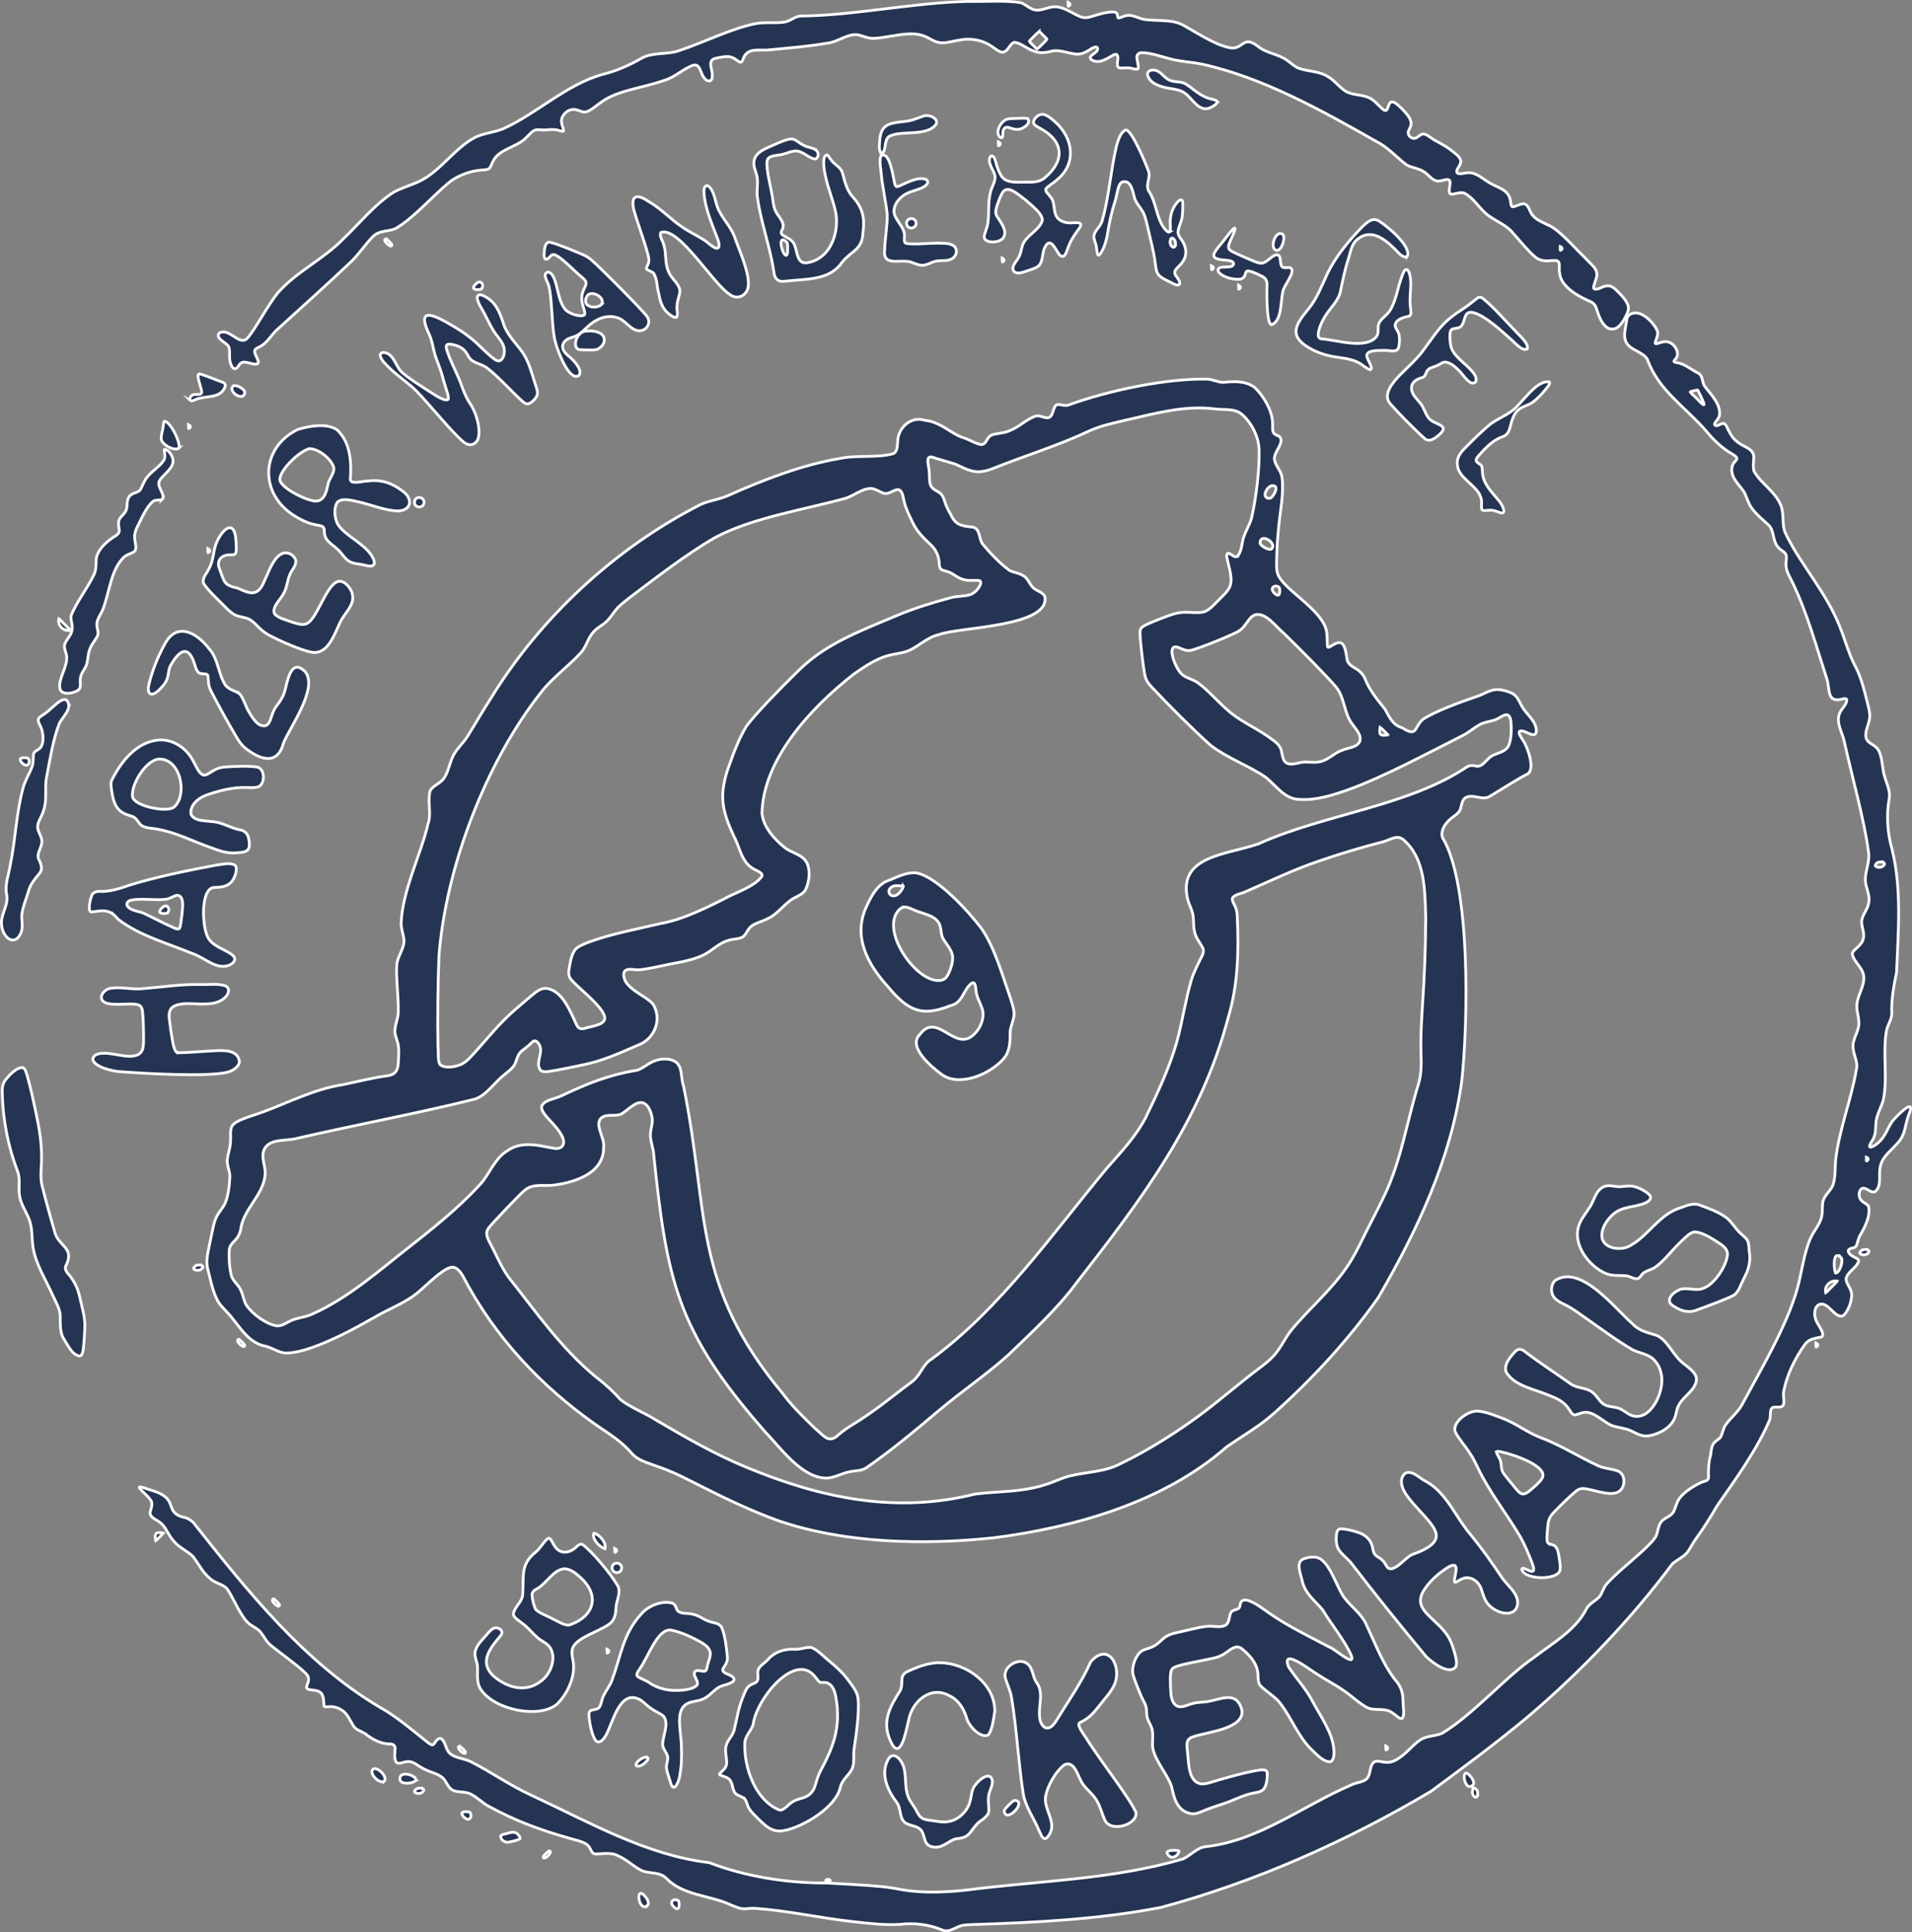 <?xml version="1.0" encoding="UTF-8"?>
<svg xmlns="http://www.w3.org/2000/svg" id="Ebene_2" viewBox="0 0 688.65 695.94">
  <rect x="0" y="0" width="688.65" height="695.94" fill="#808080" stroke="none"/>
  <defs>
    <style>.cls-1{fill:#253453;stroke:#fff;stroke-miterlimit:10;}</style>
  </defs>
  <g id="Ebene_1-2">
    <path class="cls-1" d="M402.34,5.03c.41,1.34-.04,1.78,1.39,1.22.68-.26,1.51-.59,2.26-.68,2.23-.36,4.31,1.34,6.97,1.54,2.98.28,6.26.19,9.19.64,1.58.23,2.84.68,4.2,1.42,3.72,2.03,10.87,6.76,15.93,7.88,5.64,1.53,4.98-4.75,10.68-.44,3,2.52,7.13,2.79,10.29,4.9,1.63,1.1,2.96,2.54,4.86,3.2,3.16,1.02,6.93.94,9.87,2.71,2.45,1.34,4.25,3.77,6.2,5.11,2.46,1.86,6.03,1.35,8.84,2.64,2.03.87,3.44,2.87,5.08,4.21.4.27.75.56,1.19.35.73-.39.81-2.96,1.96-3.03,1.11,0,2.02.95,2.84,1.65,1.53,1.48,3.2,3.18,3.85,4.75.22.54.32,1.05.29,1.53-.1,1.53-1.38,2.54-.98,3.66.29.96,1.38,1.74,2.36,1.51,1.03-.19,1.73-1.31,2.77-1.5,1.14-.31,2.88,1.34,4.29,2.18,2.46,1.33,4.37,2.29,6.46,4,1.51,1.13,3.06,2.45,3.01,3.67-.02,1.16-1.06,2.13-1.41,3.18-.54,2.09,2.77.9,3.92.89,3.35-.3,6.15,3.02,9.28,4.4,1.86.94,3.96,1.63,5.2,3.4,1.23,1.69.78,3.72,1.43,4.39.06.03.12.05.2.06.81.14,3.4-1.52,4.6-.93,1.4.76,1.57,2.78,2.61,3.95,1.94,2.45,5.67,3.15,8.02,4.94,3.8,2.85,7.36,7.03,11.54,11.09,1.87,2.09,3.87,3.21,3.58,5.92-.27,1.57-1.49,3.88-1.01,4.51.97.8,3.24-.9,4.44-.97,1.18-.25,2.32.36,3.2,1.13,1.79,1.76,4.12,3.92,4.71,6.17.17.81.01,1.64-.3,2.41-.83,1.91-2.3,4.59-4.02,5.49-4.07,1.79-6.19-3.86-7.06-6.85-.39-1.3-1.01-2.13-2.19-2.69-3.02-1.26-10.73-4.92-11.13-10.24-.37-1.24.16-3.17-.38-4.06-.65-.82-1.88-.46-2.93-.45-1.96.2-3.97,0-5.5-1.34-2.48-2.04-5.51-5.84-7.88-8.46-2.35-3.02-5.99-4.26-9.01-6.47-3.07-2.27-5.12-6.18-8.48-7.98-1.6-.79-4.14.6-5.13.24-1.19-.7.37-4-.37-4.9-.81-1.03-3.05.67-4.77.13-1.73-.46-2.78-2.16-4.24-3.11-2.12-1.53-4.64-1.48-6.55-2.69-3.46-2.63-6.68-6.33-10.75-8.34-19.34-10.98-40.83-23.05-62.77-27.85-2.82-.62-5.21-.7-8.28-1.24-4.74-.67-9.53-3.02-13.81-2.89-2.87.58-.46,3.93-.99,5.7-.37.7-2.17-.23-3.75-.26-2-.07-3.81.66-3.69-1.26-.11-1.01.57-2.94-.31-3.56-.46-.13-.75.04-1.16.2-2.21,1.25-5.11,3.34-7.72,1.82-1.87-1.28,1.04-2.13,1.7-3.17.58-.68.5-1.46-.3-1.53-.91.03-1.64.65-2.51,1.17-1.33.88-2.92,1.49-4.54,1.4-3.57-.37-6.36-1.97-9.75-.84-1.63.38-3.35.49-4.98-.08-2.89-.73-5.24-3.27-7.61-3.33-1.88.61-2.46,4.26-4.93,3.43-1.28-.45-2.6-1.76-3.97-2.49-2.99-1.83-6.78-2.4-10.08-1.88-2.91.4-5.37,1.31-7.63,1.07-2.38-.19-3.87-1.84-6.57-2.66-1.42-.43-2.93-.56-4.42-.52-4.34.09-8.76,1.45-13.19,1.62-1.94,0-3.63-.86-5.43-1.27-3.83-.6-7.28,2.64-11.15,3-6.93,1.21-14.62,1.8-21.57,2.47-3.72.17-7.56-.88-8.87,3.7-.17.3-.26.51-.59.66-.79.26-2.12-1.63-4.08-1.94-1.37-.23-3.43.18-4.92.53-3.41.59-1.18,4.05-1.35,6.29.08,2.3-1.68,2.35-2.8.97-1.27-1.47-1.38-3.67-2.55-4.55-.54-.36-1.29-.27-1.89-.08-3.57,1.43-6.48,4.4-10.27,5.41-7.15,2.56-16.09,3.42-21.93,7.39-1.75,1.11-3.95,3.24-5.87,3.85-1.52.48-2.77-.8-4.58-.84-1.84-.1-4.02,1.57-4.35,3.52-.44,1.84,1.2,4.01.51,4.38-.5.04-1.39-.34-1.97-.44-1.78-.5-3.9.04-5.55-.07-.94-.04-1.88-.25-2.78.13-1.12.51-2.05,1.77-3,2.64-3.35,3.55-10.17,4.08-12.11,8.88-.47.78-.6,1.75-1.25,2.25-.75.62-2.62.44-3.74.66-3.47.34-8.27,2.2-10.95,4.58-5.87,4.9-12.8,12.9-19.09,16.41-2.55,1.09-5.68.6-7.85,2.66-2.81,2.69-5.18,6.47-8,9.17-8.55,8.16-17.53,16.15-26.24,24.11-2.23,1.82-3.58,4.52-5.93,6.14-1.18.71-2.35,1.05-2.59,1.72-.21,1,.5,2.07.93,3.06.21.62.62,1.29.07,1.76-1.33.72-4.01-.98-5.55-.43-.93.3-1.27,1.4-1.93,1.99-1.1.87-1.79-.38-2.26-1.68-.7-1.91.02-4.15-.64-6.01-.89-1.41-3.25-2.18-3.75-3.69-.22-.94.61-1.55,1.53-1.57,3.24-.39,6.52,5.19,9.1,2.04,2.97-3.51,7.21-11.81,10.89-16.25,6.71-7.6,16.5-12.08,23.53-19.38,5.86-5.57,11.13-12.25,17.93-16.65,2.77-1.65,6.67-2.65,9.75-4.19,7.42-3.66,12.63-12.11,19.98-15.78,2.88-1.36,6.63-1.69,9.88-2.98,12.13-5.48,22.71-15.92,35.75-19.58,5-1.21,9.81-3.34,14.1-5.83,4.12-2.28,9.06-1.2,13.4-2.69,8.71-2.88,18.8-7.95,27.3-9.7,3.26-.72,7.02-.19,10.26-.57,2.78-.33,3.61-1.84,6.1-2.25,19.21-.11,40.95-4.88,60.88-5.27,5.79.15,13.39-.46,18.66.48,2.04.71,3.68,2.79,6.07,2.69,2.5-.15,4.87-1.65,7.44-1.12,2.72.46,5.17,2.31,7.68,3.37,1.73.76,3.01.47,5.22-.25,2.06-.65,4.49-1.34,6.62-1.38.9,0,1.42.23,1.61.6l.04.08ZM374.25,11.33c-.76.63-2.9,2.76-3.48,3.47-.15.16.8.96,1.12,1.31.53.42,1.17,1.41,1.72,1.52.3-.19,3.19-3.05,3.44-3.42-.08-.5-.75-.84-1.12-1.31-.48-.45-1.23-1.29-1.62-1.55h-.06ZM561.96,88.79v1.14c-.06.38.13.26.4.05.59-.45.13-.92-.33-1.17l-.07-.02Z"></path>
    <path class="cls-1" d="M505.02,618.84c-.75.57-2.25-1.21-3.98-2.25-2.74-1.61-6.13-.28-8.71-1.65-2.89-1.55-5.53-4.17-8.29-6.03-3.28-2.29-6.41-3.8-9.78-6.05-1.87-.97-12.93-9.88-10.19-2.59,2.85,4.38,6.28,7.84,8.76,12.63,3.23,6,7.15,11.18,7.62,17.48.11,1.39-.04,3.93-1.45,4.12-2.37.06-4.75-2.61-6.5-4.27-4.82-4.65-7.28-11.3-11.09-16.4-1.88-2.73-5.43-4.54-7.62-6.93-.96-1.45-.49-3.39-.86-5.06-.52-3.2-3.17-6.07-5.76-8.13-2.03-1.54-4.07.47-5.79,1.63-1.28.91-2.64,1.46-4.16,1.81-4.13.98-11.54,2.09-14.17,3.29-.53.26-.92.58-1.16,1.12-.57,1.57-.3,4.73-.27,6.7.12,1.97.14,3.88,1.37,5.41,1.82,2.12,4.43.37,6.79-.22,1.58-.4,3.22-.37,4.84-.57,5.2-.8,10.66-4.15,12.67,2.92,1.11,6.84-12.56,7.99-17.15,9.56-1.21.34-2.37.93-2.55,2.26-.11.63-.08,1.38-.02,2.07.64,4.64.11,12.12,5.16,12.79,1.35.09,2.68-.36,3.99-.75,3.84-1.18,11.05-3.24,15.57-4.02,1.93-.32,4.22-.83,4.15,1.18.04,1.46-.22,4.09-1.27,5.41-1.03,1.21-2.77,1.21-4.24,1.58-3.67.81-6.76,2.6-10.19,3.69-2.43.81-5.56,1.82-7.74,2.79-1.35.58-2.74,1.11-4.23.79-4.92-1.09-5.92-5.62-6.83-9.85-1.52-4.28-5.51-8.68-6.67-13.33-.53-2.37.41-5.35-.53-7.85-.56-1.55-1.41-2.49-1.6-3.87-.17-1.01-.13-2.16-.29-3.13-.19-1.39-1.04-2.5-1.84-4.26-.99-2.58-2.42-5.65-3.02-8.2-.31-2.44.86-6.02,2.83-7.78,1.25-.95,2.91-1.1,4.3-1.8,2.02-.9,3.29-2.63,4.83-3.67,2.12-1.28,4.65-1.49,7.09-2.15,3.12-.66,6.96-1.8,9.53-1.54,1.41.06,3,.34,4.34-.17,2.09-.6,1.69-3.75,2.49-4.89.64-.95,2.07-.78,2.84-1.5.62-.6.25-1.9,1.03-2.53.74-.58,1.69-.39,2.58-.11,2.48.87,5.12,2.98,7.38,4.52,6.5,4.57,14.44,8.38,21.67,12.2,1.39.24,9.29,7.46,7.87,3.1-2.63-5.88-7.15-11.11-10.43-16.62-3.02-3.49-6.36-5.93-7.35-10.45-.48-2.52-2.62-6.77.78-7.94,2.02-.66,4.53-.93,6.19.39,3.32,2.55,5.27,8.87,7.58,12.75,2.54,4,7.05,6.56,8.77,11.12,3.08,6.44,5.7,13.56,10.04,19.22,1.97,2.14,3,4.6,2.96,7.53.05,2.71.68,5.25-.24,6.47l-.07.05Z"></path>
    <path class="cls-1" d="M529.86,552.92c3.94,4.86,7.25,9.55,10.73,14.72,1.92,3.18,5.91,5.61,6.05,9.58-.33,5.53-6.92,4.27-10.21,1.02-1.7-1.59-2.18-3.85-2.93-5.94-.89-2.92-4.22-5.08-7.12-3.58-.85.32-1.53,1.04-2.33,1.13-.08-.01-.13-.06-.17-.14-.45-1.47,2.61-7.85-2.02-5.45-3.61,2.21-7.5,5.52-9.52,9.37-2.86,5.74,3.35,8.54,7.62,13.58,1.4,1.63,2.38,3.23,3.11,5.37.82,2.51,2.16,6.41,1.19,7.81-2.42,2.95-8.47-1.65-10.61-3.79-9.37-11.27-18.22-22.23-27.21-33.96-3.46-3.66-5.71-4.37-5.07-10.04.04-1.09.6-2.13,1.84-1.99,1.51.07,4.16.66,6.08,1.34,2.09.69,4.01,2.17,4.75,4.28.42,1.03.41,2.17.87,3.17.5,1.11,2.11,1.57,3.1,2.63,1.15.96,1.41,3.37,3.32,2.95,2.71-.77,4.62-3.66,7.07-5.01,14.87-5.26,8.3-9.69.58-18.49-2.1-2.55-3.93-4.61-4.23-7.61-.11-1.58.81-3.35,2.19-3.57,2.51-.23,4.53,2.27,6.75,3.28,7.51,4.23,10.56,12.88,16.04,19.19l.13.16Z"></path>
    <path class="cls-1" d="M557.72,555.83c.74.46,1.8.43,2.45,1.11,1.14.98,1.37,3.89,1.7,6.2.1.94.19,1.98-.16,2.82-1.75,3.18-11.82,2.86-13.43-.28-.24-.38-.24-.94.32-.85,1.03-.02,3.53,2.13,3.8.5.05-.47-.14-1.19-.45-2.06-1.4-3.7-3.05-7.68-5.08-10.96-4.92-8.13-10.31-14.84-14.51-23.51-.94-1.95-1.82-3.79-3.07-5.61-1.47-2.34-3.99-5.1-5.17-7.52-1.15-3.65,4.96-7.82,8.29-7.45,2.89.26,6.23,1.61,9.25,2.78,5.04,2.06,8.24,4.82,13,6.66,7.19,2.69,13.78,6.86,20.35,9.96,2.4,1.27,5.15,1.28,7.65,2.14,2.95,1.16,2.91,5.87.36,7.44-3.12,2.05-10.1-1.19-13.08-1.1-.88.02-1.62.4-2.32.95-1.93,1.54-5.7,5.22-7.84,7.48-1.33,1.29-2.08,2.7-2.24,4.54-.21,1.84-.51,4.71-.31,5.93.06.33.18.58.41.78l.08.06ZM538.96,523.02c.34,1.11,1.36,2.28,1.57,3.51.33,1.46.12,2.65.77,3.71.82,1.33,1.88,2.47,2.89,3.75,4.02,4.87,3.87,5.59,8.95,1.02,1.25-1.34,3.24-2.72,2.38-4.66-1.3-2.96-8.48-5.78-12.97-7-1.78-.38-3.22-1.01-3.58-.4v.07Z"></path>
    <path class="cls-1" d="M566.94,509.55c-.86-.16-1.48-1.71-2.49-2.92-1.63-2.01-3.72-2.97-6.33-4.02-5.47-2.34-12.52-3.39-15.58-8.35-1.14-2.73,1.52-5.71,3.26-7.56,1.21-1.31,2.58-.72,3.77.34,4.87,3.72,11.51,8.07,15.96,11.24,2.28,1.77,5.36,1.35,7.75,2.95,1.86,1.25,2.81,3.71,4.52,4.62,1.63.95,3.68.71,5.4,1.41,1.12.42,2.13,1.24,3.16,1.87,6.51,4.05,12.06-5.12,12.2-11.78.04-2.59-.7-5.2-2.46-7.21-2.02-2.49-5.63-2.76-8.08-4.02-5.99-3.47-11.76-7.86-17.57-11.89-1.64-1.14-3.23-2.33-4.95-3.34-2.35-1.44-5.46-2.26-6.36-4.71-.64-1.65-.31-3.75.95-5.02,9.31-5.98,21.49,10.06,27.98,15.7,2.27,2.43,5.4,3.13,8.44,4.02,3.8,1.51,5.78,6.51,8.81,9.29,1.91,1.93,5.16,3.4,5.7,6.26.07,4.09-4.79,6.37-6.46,9.78-.84,1.5-.72,3.07-1.5,4.79-1.64,3.44-5.52,5.44-9.18,6.11-2.49.38-4.1-.71-6.43-1.79-2.01-.97-4.32-1.1-6.43-1.75-2.96-.94-5.8-4.38-9.24-4.89-1.99-.29-3.78,1.03-4.77.88l-.1-.02Z"></path>
    <path class="cls-1" d="M594.36,430.63c1.17,3.22-6.89,3.73-8.99,4.48-1.89.48-3.55,1.35-4.94,2.74-2.86,2.8-4.47,6.83-2.86,9.35,1.74,2.75,6.85,3.19,9.71,1.35,6.05-3.28,10.19-10.72,16.94-13.18,2.43-.81,5.07-2.22,7.63-1.49,3.31,1.24,7.17,2.56,10.04,4.74,1.97,1.56,3.3,4.18,5.33,5.88,1,.91,2.12,1.68,2.46,3.04.23.9.24,2.03.34,3.03.64,3.58-.15,6.64-1.94,9.9-1.16,2.14-1.7,4.86-3.82,6.12-2.83,1.41-8.41,3.47-12.43,4.95-3.32,1.51-6,.81-8.85-1.01-3.51-1.88-.99-4.79,2.14-6.15,2.79-.82,5.88.78,8.65-.5,4.25-1.74,8.43-8.81,8.43-12.38-.11-1.45-1.07-2.37-2.23-3.26-2.61-1.74-6.6-4.47-9.6-4.57-1.74.26-3.01,1.68-5.12,3.68-3.49,3.34-6.03,7.04-9.51,9.32-1.77.93-3.77,1.13-4.77,2.9-.24.32-.55.65-.84.81-1.46.58-2.96-.79-4.5-.91-2.46-.24-5.06.22-7.49-.93-5.99-2.7-11.34-10.04-9.71-16.38.7-2.91,2.85-5.24,4.37-7.71,1.45-2.4,2.06-5.93,4.92-7.07,1.53-.67,3.14-.17,4.72-.02,1.77.2,3.7-.45,5.57-.14,2.23.41,4.72,1.75,6.28,3.3l.06.1Z"></path>
    <path class="cls-1" d="M8.23,384.52c.83.28,1.15,1.55,1.7,3.37,1.23,4.32,2.56,10.62,3.32,14.35,1.35,6.37,2.06,12.23,1.57,18.64-.15,2.61-.16,4.52.6,7.18,1,4.03,2.93,11.03,4.1,14.92,1.2,6.24,7.73,5.94,4.13,13.07-.29.92.03,1.58.67,2.44,2.59,2.89,3.91,5.86,4.68,9.86.65,2.93,1.55,5.81,1.55,8.79,0,2.64-.28,6.47-.58,8.94-.1.87-.47,2.21-1.19,2.27-2.44-.1-4.15-3.38-5.67-5.95-1.9-2.78-1.23-6.68-1.5-9.51-.48-2.33-1.53-4-2.59-6.35-2.53-5.68-6.35-11.56-7.17-17.69-.43-3.09-.18-6.16-1.16-9.15-.81-2.51-2.92-5.54-3.51-8.32-.78-3.26.31-6.37-.81-9.42-3.36-8.69-5.29-18.44-5.55-27.88-.11-2.15,0-3.65,1.22-5.26,1.58-1.91,3.96-4.43,6.14-4.32l.09.03Z"></path>
    <path class="cls-1" d="M58.5,179.76c-.92.59-2.32.12-3.3.74-2.59,2.03-4.43,6.75-5.98,9.72-.5,1.12-.81,2.24-.72,3.47.03,1.33.72,3.18.28,4.4-.41,1.12-2.52,1.24-4.06,2.47-5.01,4.72-5.31,13.47-7.88,19.38-.6,1.35-1.6,2.67-1.89,4.14-.41,1.9.85,3.45.16,4.93-.73,1.53-2.07,2.9-2.67,4.55-.83,1.95-.76,4-1.18,5.52-.45,1.78-2.06,3.1-2.29,5.12-.28,1.38.42,3.04-.6,4.18-1.44,1.3-6.64,2.44-6.85-.78-.45-3.24,2.86-7.6,2.5-11.18-.16-1.42-1.05-2.83-.75-4.26.46-1.7,2.13-2.97,2.55-4.73.66-2.23-.48-3.77-.25-5.58,1.5-4.24,5.88-9.96,7.97-14.29.97-1.66,1.05-3.39,1.08-5.28-.19-4.06,4.24-7.67,6.94-9.25.43-.3.85-.59,1.12-.99.42-.61.25-1.43.13-2.18-.11-.64-.2-1.33-.09-1.98.2-1.61,2.09-2.58,2.68-4.04.4-.94.33-1.99.44-2.99.08-1.34.88-2.6,2.14-3.09.85-.4,1.82-.5,2.44-1.23.75-.97,1.43-3.5,2.76-4.9,1.69-2.11,4.35-3.58,5.8-5.83.98-1.55-.22-3.78.32-3.98,1.31.11,2.64,2.04,2.92,3.37.82,3.24-3.47,5.71-4.72,7.83-1.32,2.12,2.01,4.72,1.06,6.7l-.07.06Z"></path>
    <path class="cls-1" d="M549.97,125.75c-2.04.72-4.51-2.6-6.09-3.83-3.44-3.09-9.09-8.24-13.12-9.31-4.01-1.02-2.69,3.72-4.86,5.18-.81.53-1.92.38-2.77.71-.87.4-.87,1.38-.92,2.36,0,1.03.06,2.14.22,3.16.55,4.08,5.18,6.59,7.7,9.62.88,1.02,1.59,1.97,1.53,3.24,0,.15-.09.43-.21.67-1.95,1.91-4.63-2.98-6-4.12-1.35-1.33-2.87-2.74-4.76-3.01-1.13-.14-1.99.84-3.4,1.38-.9.37-1.97.56-2.73,1.16-1.14.83-.88,2.56-2.17,2.99-2.7.64-4.86,2.38-3.69,5.39.72,1.81,2.42,3.04,3.43,4.67,1.15,1.82,1.62,4.52,3.84,5.73,2.31,1.37,5.76,1.78,2.55,4.68-1.47,1.33-3.84,3.18-5.5,1.41-2.77-2.38-9.42-9.14-12.04-12.14-3.26-3.28.41-7.64,3-10.4,3.32-3.34,6.71-6.26,9.34-10.05,3.85-5.15,5.73-8.79,12.11-12.99,1.65-1.09,3.45-2.31,4.96-3.54,1.37-.96,1.89-1.91,3.17-1.57,3.07,2.04,8.84,8.6,12.33,12.16,1.31,1.55,4.93,4.47,4.14,6.38l-.06.06Z"></path>
    <path class="cls-1" d="M506.85,92.25c-.53.66-1.67.22-2.93-.97-4-4.21-9.86-10.06-15.62-4.56-1.67,1.81-1.9,4.21-2.64,6.48-1.18,3.57-2.23,8.46-2.76,11.21-.65,3.95-3.66,6.19-5.73,9.65-.93,1.5-1.81,3.42-2.21,5.14-.23,1.08-.44,2.37.72,2.82,5.47.29,16.53,4.15,20.24-1,.86-1.44.04-3.38.86-4.83.94-1.71,2.93-2.78,3.94-4.5,2.49-4.11,2.84-9.7,5.02-14.07,1.52-1.93,2.19,1.76,2.29,2.85.36,3.6-.58,7.1.02,10.63.11,1.23.51,2.71-1.12,2.91-1.58.29-4.48,1.22-4.44,3.28.16,1.11,1.09,1.95,1.37,3.05.35,1.36.22,3.39-.11,4.85-.75,2.06-3.51.85-5.23,1.01-1.75.07-6.06-.24-6.26,1.8.07,1.57,2.33,4.22,1.43,5.11-.75.13-1.92-.93-2.72-1.44-3.12-2.4-6.79-2.58-10.09-3.14-3.09-.46-6.55-1.54-9.39-3.26-7.56-4.39-4.73-8.55-.22-14,3.01-3.63,4.82-8.42,6.85-12.79,2.93-6.06,7.65-11.8,12.74-17.01,2-1.82,3.67-3.25,5.98-1.76,3.03,1.92,11.37,8.87,10.06,12.48l-.05.07Z"></path>
    <path class="cls-1" d="M331.77,654.57c.68.56,1.6.79,2.48.92,2.46.27,5.01,1,7.48.53,2.78-.47,5.19-2.39,6.63-4.79,1.47-2.43,1.29-4.86,1.99-6.71.59-2.19,6.14-7.55,7.07-3.2.13,2.1-1.28,3.84-1.41,5.93-.26,5.66,1.69,5.45-3.59,9.12-3.48,3.45-2.75,5.38-8.02,5.87-2.62.57-4.62,3.26-7.73,3.02-4.37-.33-3.14-3.71-4.91-6.13-1.19-1.37-3.17-1.47-4.75-2.16-3.42-1.18-2.18-5.35-4-7.79-3.11-3.99-5.94-9.92-3.32-15.17,1.76-3.65,4.7-.68,5.6,1.83,1.27,3.3.42,7.52,1.7,10.97.57,1.68,1.73,3.03,2.64,4.53.7,1.21,1.2,2.42,2.02,3.12l.12.1Z"></path>
    <path class="cls-1" d="M558.11,137.67c.13.25-.02.69-.38,1.24-1.55,2.06-3.51,4.31-5.61,5.9-1.76,1.33-4.17,1.48-5.79,3.31-.74.82-1.23,1.85-1.6,2.89-.9,2.2-.8,5.21-3.3,6.17-3.43,1.18-5.97,3.67-8.33,6.34-.6.7-1.61,1.55-1.38,2.51.27.8,1.58,1.08,1.93,1.84.4.98.16,2.22.41,3.31.64,3.79,3.95,6.8,5.91,9.28.87.98,2.9,4.63.64,4.28-.94-.28-1.97-.8-2.99-.92-1.81-.29-3.59.5-3.9-.33-.34-1.16.08-2.48-.19-3.7-.99-4.9-8.09-7.18-8.6-12.16-.35-2.41.7-4.19,2.46-5.98,2.92-2.98,6.46-6.53,9.46-8.93,2.25-1.68,5.04-2.8,7.32-4.45,3.62-2.22,9.05-11.7,13.9-10.68l.04.06Z"></path>
    <path class="cls-1" d="M317.39,55.09c-1.13-1.07-.53-3.48-.52-4.96.57-5.35,3.46-5.76,8.55-6.35,2.55-.13,4.87-1.17,7.21-1.99,2.45-.7,5.38,1.1,4.58,2.86-2.98,4.47-11.7,2.37-16.24,4.14-2.28.72-1.86,3.33-2.49,5.3-.18.46-.49,1.08-1.02,1.03l-.08-.02Z"></path>
    <path class="cls-1" d="M438.34,36.49c.3.38-.55,1.18-.79,1.33-.64.49-1.39.91-2.15,1.15-3.7,1.21-5.92-3.44-8.54-5.35-1.55-1.18-3.44-1.42-5.35-1.75-3.05-.5-7.34-1.51-8.22-4.94-.13-1.54,1.72-1.98,2.93-1.58,2.06.48,3.06,2.79,5.21,3.6,1.73.73,3.77.32,5.44,1.19,2.7,1.54,5.06,4.39,8.88,5.38.82.27,1.96.36,2.55.9l.05.07Z"></path>
    <path class="cls-1" d="M68.66,144.31c-.76-.9.38-2.31,1.48-2.24,1.89-.02,3.05.23,2.26-2.15-.5-1.94-1.75-5.12-.57-5.28,2.2.53,5.78,2.15,8.1,2.94,1.5.42,1.44,1.43.74,2.53-2.01,3.54-6.89,2.25-10.47,3.9-.45.18-1.04.5-1.45.35l-.09-.05Z"></path>
    <path class="cls-1" d="M64.33,161.53c-1.93.79-5.35-1.08-6.16-2.99-.47-1.37.6-3.7.7-5.7.04-.37.05-.92.31-1.1,2.15-.17,6.14,8.09,5.21,9.74l-.07.06Z"></path>
    <path class="cls-1" d="M370.26,42.89c1.03,1.7-1.62,3.34-3.1,3.64-1,.23-2.12-.04-3.12-.37-1.23-.51-2.23-.52-2.65.69-.49.66.26,3.17-.98,2.71-2.47-1.69.21-6.2,2.49-6.69,1.19-.22,3.43-.23,4.87-.28.78.02,1.88-.13,2.41.23l.08.07Z"></path>
    <path class="cls-1" d="M462.17,84.61c.83,1.14-.62,5.99-2.47,5.53-2.68-.65-.14-7.85,2.37-5.64l.1.1Z"></path>
    <path class="cls-1" d="M381.43,45.28c5.55,6.19,5.74,14.49-1.02,19.71-1.17,1.13-3.04,2.01-3.75,3.1-.25,1,1.04,1.83,1.56,2.67,2.1,2.18.83,5.46,2.66,7.7.78.99,2.29,1.64,3.59,1.75,1.53.38,6.43-1.02,4.3,1.94-1.29,1.74-2.68,3.69-3.54,5.72-1.04,2.11-1.55,5.98-3.61,3.91-1.45-1.72-3.25-6.92-5.33-2.63-1.08,2.05-.48,4.95-2.24,6.63-.99.88-2.87,1.32-4.55,1.93-1,.34-2.13.71-3.15.59-.88-.08-1.53-.72-1.52-1.59-.09-1.5,1.72-2.91,2.41-4.7.56-1.3.66-2.73,1.19-4.04,1.38-3.17,5.31-4.78,6.77-7.93,1.28-2.42-3.6-5.97-5.76-7.97-2.11-1.48-6.3-5.68-8.2-2.94-.91,1.3-1.74,3.69-2.25,5.27-.35,1.23-.53,2.17-.06,3.25,1.25,2.19,3.91,5.1,2.63,7.61-.83,2.38-7.61,2.76-7.06-.35.34-1.55,1.15-3.09,1.33-4.71.47-3.46-.04-7.12.87-10.81.41-2.06,1.96-3.99,1.66-6.1-.31-1.81-2.88-4.72-1.71-6.79.23-.28.3-.43.72-.36.85.34,1.15,1.82,1.44,2.81.36,1.36.85,2.74,1.57,3.94,1.3,2.68,4.38,2.79,7.18,2.73,2.89-.12,6.09.44,8.49-1.39,7.61-6.17,7.32-13.41-1.56-18.09-1.5-.86-2.62-1.45-2.18-2.58.39-1.03,1.39-2.03,2.51-2.31,2.01-.56,4.78,2.26,6.48,3.87l.13.14Z"></path>
    <path class="cls-1" d="M365.42,648.45c4.57.1-2.34,7.72-3.58,4.41-.11-.37-.2-.89.02-1.18.62-.68,2.29-2.68,3.42-3.23h.14Z"></path>
    <path class="cls-1" d="M83.99,139.03c1.18-.62,3.35.81,4.03,1.75.39.73-.17,1.92-.94,1.98-1.72.31-4.51-2.07-3.19-3.64l.1-.09Z"></path>
    <path class="cls-1" d="M25.25,227.02c-2.34.44-4.62-1.73-4.06-4.19.51.3,1.63,1.64,2.3,2.24.47.55,1.69,1.57,1.83,1.93l-.07.02Z"></path>
    <path class="cls-1" d="M530.48,642.94c-3.13,2.71-4.43-6.72-1.38-3.76.82.82,2.2,2.52,1.49,3.64l-.11.12Z"></path>
    <path class="cls-1" d="M329.96,80.49c-.06,1.72-2.53,2.29-3.28.68-1.07-2.55,3-3.56,3.28-.84v.16Z"></path>
    <path class="cls-1" d="M424.57,666.62c.32.88-1.62,2.73-2.78,2.22-.64-.21-1.34-.93-1.44-1.55-.1-1.08,3.23-.99,4.17-.71l.04.04Z"></path>
    <path class="cls-1" d="M10.09,273.1c.86.81.5,2.79-.93,2.46-.77-.22-1.99-1.28-1.87-2.19.31-.64,2.09-.57,2.73-.34l.07.07Z"></path>
    <path class="cls-1" d="M58.85,552.14s-2.24,2.43-2.78,2.74c-.47-2.74.01-3.2,2.73-2.77l.04.02Z"></path>
    <path class="cls-1" d="M244.46,684.72c.23.64.31,2.42-.34,2.73-.62.23-1.58-.82-1.96-1.32-1.02-1.55,1-2.61,2.23-1.48l.07.07Z"></path>
    <path class="cls-1" d="M72.86,455.87c.47.36.03,1.01-.44,1.29-.66.47-1.67.44-2.4.07-.48-.26-.26-.9.39-1.31.65-.46,1.63-.44,2.36-.11l.09.06Z"></path>
    <path class="cls-1" d="M672.96,450.29c.47.36.03,1.01-.44,1.29-.66.47-1.67.44-2.4.07-.48-.26-.26-.9.39-1.31.65-.46,1.63-.44,2.36-.11l.09.06Z"></path>
    <path class="cls-1" d="M531.93,647.09c-.36.47-1.01.03-1.29-.44-.47-.66-.44-1.67-.07-2.4.26-.48.9-.26,1.31.39.46.65.44,1.63.11,2.36l-.06.09Z"></path>
    <path class="cls-1" d="M86.05,482.38c.54.33,1.71,1.51,2.07,2.04.16,1.94-3.84-1.76-2.17-2.05h.1Z"></path>
    <path class="cls-1" d="M654.14,483.75c.76.4.83.98,0,1.38-.16.03-.03-1.05-.07-1.4l.07.02Z"></path>
    <path class="cls-1" d="M297.83,678.16c5.44.34,13.4.68,19.34,1.27,3.34.3,5.46.75,8.51,1.29,7.31,1.13,15.26.78,22.67-.04,25.72-3.35,52.61-3.71,77.92-11.24,3.25-1.75,5.09-4.24,8.6-4.43,18.9-2.31,34.44-14.67,51.64-22.07,2.21-1.23,5.44-.89,6.47-3.38.65-1.58.49-4.12,2.1-5.05,1.37-.7,3.69.68,5.94.05.66-.17,1.28-.42,1.89-.76,3.69-2.13,5.67-5.2,8.71-7.23,2.16-1.41,5.42-1.3,7.74-2.29,11.13-6.66,22.99-20.42,32.91-27.17,6.54-5.08,14.9-9.7,18.86-17.19.97-2.24,3.24-3.12,4.84-4.74,1.06-1.16,1.35-3.15,2.78-4.79,4.61-5.19,13.47-11.55,17.1-16.21,1.4-1.7,1.11-4.12,2.32-5.89,1.08-1.6,3.34-1.94,4.41-3.55.81-1.19,1.04-3.2,2.26-5.01,1.82-2.55,5.37-4.63,7.91-5.84.94-.45,2.34-.4,2.63-1.57-.12-2.81-.02-5.63.76-8.39.44-4.03.78-4.13,3.44-6.13.83-1.23,1.01-3.42,2.03-4.76,1.9-2.58,4.41-4.47,5.87-7.24,6.71-12.52,15.88-27.81,19.81-41.49,1.7-6.2,2.39-12.96,4.92-18.59,1.07-2.33,3.08-4.55,3.79-7.08.69-2.3.03-4.83.81-6.67.74-1.85,2.72-3.32,3.41-5.33.94-2.79.65-6,.94-8.94,1.16-10.46,5.72-22.18,7.39-32.18.95-3.26-1.35-5.75-1.13-9.3.22-2.53,1.89-4.63,2.08-7.18.21-2.42-.91-4.8-.71-7.21.32-4,3.68-7.82,2.08-11.77-1-2.42-3.83-4.63-3.69-6.83.42-1.27,3.58-2.89,3.92-5.18.58-2.19-.79-4.55-.57-6.4.3-2.31,2.25-4.24,2.55-6.59.5-2.59-.97-5.22-1.21-7.56-.27-3.67,1.81-7.24,1.07-10.91-1.34-10.71-6.06-27.6-8.59-39.15-.7-3.76-3.47-7.36-1.52-11.06.78-1.51,2.41-2.8,2.32-4.39-.09-.19-.1-.17-.17-.24-.25-.16-.49-.18-.83-.15-6.3,1.9-4.92-2.86-6.14-7.03-3.88-11.85-7.13-24.02-12.58-35.15-.87-1.83-1.86-3.29-2.1-5.24,0-.03-.06-.57-.06-.85-.02-.94.17-1.87.15-2.79-.06-2.09-2.42-2.04-3.65-4.4-1.41-2.41-.8-5.64-3.22-7.45-1.45-1.36-3.82-3.28-5.41-5.41-1.39-1.74-1.85-3.9-2.81-5.83-1.55-2.63-5.13-5.25-4.52-9.03.19-1.88,1.81-2.55,1.78-3.28-.13-.79-1.06-1.17-1.66-1.63-3.63-2.01-6.7-5.01-9.36-8.22-7.45-8.67-17.24-14.65-21.21-25.84-1.93-3.35-7.74-3.24-8.19-8.04-.18-2.04.51-4.23.73-6.17.2-2.23,2.68-2.95,4.59-2.31,2.39.65,5.38,3.75,6.45,6.27.38,1.29-.27,2.59-.67,3.75-.72,2.11,2.08-.37,4.29.15,1.92.35,3.53,2.35,3.63,4.26.06.93-.49,1.71-1.02,2.33-.14.21-.31.33-.24.56.26.37,1.88.42,2.49.73,2.26.75,4.22,2.49,6.38,3.49,1.55.97,1.2,2.96,2.06,4.45,2.21,3.14,5.81,6.23,5.49,10.49-.18,1.77-2.92,3.37-1.31,3.91.85.13,2.09-.91,2.71-.83,1.13.34,1.37,1.95,2.05,2.91,1.18,2.58,3.03,4.12,5.58,5.37,5.32,2.6,2.34,4.66,3.36,8.95,2.42,4.32,7.78,7.42,9.71,12.37,1.24,3.25.23,6.73,1.57,9.84,5.88,12.29,15.3,21.63,20.38,35.71,1.5,3.96,2.55,7.86,4.44,11.58,2.6,4.53,3.87,10.46,5.16,15.5.56,2.26.6,3.76,0,5.64-.47,1.85-1.61,4.16-.63,6.02.89,1.62,3.22,1.94,4.26,3.89,1.32,2.53,1.28,5.84,1.93,8.6.76,3.04,2.51,5.88,1.83,9.12-1.01,5.49-.58,12.17,1.03,17.7,3.62,14.38,2.27,29.93,1.67,44.54-.93,4.53-1.98,10.02-1.71,14.83-.04,2.34-1.64,4.12-1.96,6.39-1.32,7.69.47,16.77-1.02,24.31-.52,2.45-1.89,4.54-2.47,6.99-.61,2.44-.07,4.87-1.01,6.89-.08.66-2.21,3.18-1.35,3.52,1.31-.12,3.03-1.54,3.94-2.61,2.24-2.58,2.72-5.45,4.88-7.67,1.57-1.72,7.93-8.05,5.02-1.19-1.1,2.81-1.14,6.34-3.05,8.89-2.31,3.27-6.45,5.54-7.16,9.76-.67,2.88.72,6.9-1.9,8.86-1.28.52-2.53-.93-3.7-1.21-1.02-.31-1.71.52-1.91,1.49-.21.95.03,2.02.66,2.77.87,1.09,2.26,1.33,2.67,2.26.76,3.65-1.46,7.65-3.29,10.81-.75,1.61-.77,3.26-1.47,3.75-.51.4-1.22.39-1.8.64-1.49.51-.44,1.94.41,2.47,1.18.85,2.69,1.1,2.57,2.01-.61,2.34-3.97,3.79-4.51,6.24-.25,1.7,2.06,3.64,2.01,6.07-.1,2.53-1.25,5.67-3.05,7.36-2.67,1.07-4.7-3.67-7.34-4.16-2.7-.46-3.37,3.04-2.71,5,.26,1.96,4.16,5.96,2.07,6.85-2.07.46-4.29.6-5.72,2.51-3.66,4.96-6.96,11.79-7.84,17.75-.02,1.32.38,2.83.02,4.08-.45,1.14-1.86.86-2.86.88-2.42-.17-1.6,2.35-2.04,4.42-4.5,10.73-12.26,21.45-18.99,31.08-2.15,3.75-4.98,8.31-7.78,12.11-1.05,1.47-1.77,2.98-2.77,4.44-1.33,1.87-3.89,2.88-5.6,4.42-14.48,19.47-32.96,38.91-52.34,55.32-11.7,9.71-22.61,17.74-34.53,26.55-30.13,17.93-63.37,32.73-97.36,41.87-22.11,4.25-44.84,5.45-67.64,6.15-1.06.06-2.11.08-3.16.2-3.54.5-5.02,3.03-8.1,1.7-4.67-1.98-10.07-2.56-15.13-1.96-5.24.35-11.17-.35-16.81-.98-11.45-1.23-23.49-3.97-35.15-4.78-2.12-.19-4.08.57-6.18-.21-.4-.13-.82-.29-1.28-.47-.4-.16-.55-.22-1.25-.51-7.75-3.63-17.31-3.34-23.39-9.63-2.18-2.24-5.39-1.73-8.11-2.5-3.04-1.07-5.76-4.13-9.35-5.64-2.33-1.35-6.08-.61-8.12-.63-1.67-.19-1.39-2.08-2.95-3.34-1.9-1.37-4.57-1.72-6.76-2.44-9.58-2.7-18.99-6.08-28.33-11.21-2.56-1.26-4.5-3.48-7.02-4.68-2.09-.98-4.99-.37-6.62-1.5-1.51-.97-2.01-3.11-3.3-4.27-1.97-1.65-4.41-1.9-6.95-3.29-1.67-.8-3.04-2.24-4.91-2.53-1.64-.3-3.51,1.03-4.54.44-1.16-.7-.83-3.02-.77-4.67.23-1.28-.36-2.11-1.76-2.14-3.26.09-6.73-1.82-8.97-3.71-1.78-1.03-3.31-1.31-4.33-2.91-1.25-2.04-2.2-4.58-4.43-5.77-.69-.42-1.47-.73-2.25-.9-1.88-.46-3.47.26-3.8-.29-.29-2.98.08-5.41-3.7-5.77-.86-.13-1.68-.12-2.38-.54-.25-.21-.28-.5-.21-.83.78-1.94,1.31-3.28-.56-4.93-2.94-2.89-8.88-7.02-12.32-9.84-1.58-1.27-2.4-3.13-3.62-4.68-1.32-1.74-3.61-2.23-5.03-3.89-2.79-3.14-4.76-8.34-7.03-11.7-1.4-1.73-4.05-2.04-5.89-3.53-3.14-2.45-4.41-5.63-6.57-8.31-2.04-1.97-4.87-3.1-6.74-5.34-2.17-2.3-2.84-5.13-4.88-6.71-1.3-1.13-3.6-1.66-3.75-3.55.22-1.63,1.35-3.44-.02-4.92-2.23-2.98-7.59-6.19.23-3.32,11.29,3.21,3.78,8.17,12.84,10.04.95.37,1.73.92,2.49,1.61,19.44,24.58,39.97,50.49,67.4,66.69,5.6,3.06,12.13,8.6,17.03,12.52.29.22.56.42.8.57.94.62,1.33.34,1.81-.44.42-.62.97-1.47,1.79-1.54.73,0,1.13.67,1.47,1.25.76,1.43,1.04,3.25,2.21,4.22,1.87,1.62,5.07,1.72,7.47,2.91,7.35,3.72,14.33,8.7,21.99,12.17,20.85,9.71,41.18,21.49,63.88,24.18,13.25,5.11,28.24,7.39,42.25,7.34h.15ZM611.44,140.51c-.19-.13-.8.12-1.54.27-.63.16-1.16.23-1.11.41.25.45.89.89,1.35,1.4,1.52,1.29,5.35,6.09,2.7.7-.45-.95-.82-1.81-1.32-2.71l-.08-.07ZM678.45,310.68c-.85-.39-1.84-.33-2.53.22-.52.41-.66.96-.22,1.19.63.29.98.32,1.57.25.76-.04,1.96-1.1,1.27-1.61l-.09-.06ZM672.21,416.75v1.14c-.06.38.13.26.4.05.59-.45.13-.92-.33-1.17l-.07-.02ZM663,452.85c-2.69-2.7-2.68,3.19-1.94,5.63,1.44.24,3.03-4.53,2.05-5.51l-.11-.12ZM661.63,461.38c-2.33-.42-4.66,1.77-4.05,4.2.51-.31,1.63-1.64,2.3-2.25.47-.54,1.69-1.57,1.83-1.93l-.08-.02Z"></path>
    <path class="cls-1" d="M298.89,677.75c-.22.05-1.13.04-1.31.01-.21-.05-.33-.54-.1-.69.44-.44,1.96-.26,1.47.61l-.06.07Z"></path>
    <path class="cls-1" d="M139.08,86.03c.54.33,1.71,1.51,2.07,2.04.16,1.94-3.84-1.76-2.17-2.05h.1Z"></path>
    <path class="cls-1" d="M98.61,575.88c.54.33,1.71,1.51,2.07,2.04.16,1.94-3.84-1.76-2.17-2.05h.1Z"></path>
    <path class="cls-1" d="M359.67,51.12c.76.4.83.98,0,1.38-.16.03-.03-1.05-.07-1.4l.07.02Z"></path>
    <path class="cls-1" d="M499.23,628.89c.76.4.83.98,0,1.38-.16.03-.03-1.05-.07-1.4l.07.02Z"></path>
    <path class="cls-1" d="M384.79.88c.76.4.83.98,0,1.38-.16.03-.03-1.05-.07-1.4l.07.02Z"></path>
    <path class="cls-1" d="M24.09,252.24c2.12,2.87-1.33,5.65-2.73,8.28-2.36,6.2-3.36,13.13-4.64,19.64-.69,3.82.31,7.79-.97,11.54-.86,3.06-2.89,4.84-1.94,7.47.42,1.18,1.16,2.35,1.26,3.63.19,2.49-2.29,4.63-.97,7.01.83,1.63,1.37,3.41-.04,4.93-1.31,1.56-2.89,3.5-3.58,5.51-.94,3.3-2.12,5.76-2.62,8.98-.18,2.03.6,4.72-.37,6.89-2.23,4.83-6.34,1.7-6.89-2.69-.67-3.85,2.56-7.24,1.83-11.06-.83-3.54.67-7.19,1.25-10.77,1.94-9.35,2.13-18.62,4.61-27.76.76-2.93,2.44-5.24,3.36-8.04.53-1.71.15-3.64.52-4.5.53-1.09,2.02-1.23,2.65-2.39.91-1.63.76-3.75.39-5.54-.39-1.81-1.52-3.14-1.44-4.07.05-.67.55-1.02,1.1-1.41.91-.59,1.89-1.26,2.73-2.02,2.27-1.88,4.85-4.8,6.41-3.69l.09.08Z"></path>
    <path class="cls-1" d="M74.97,197.66c.76.4.83.98,0,1.38-.16.03-.03-1.05-.07-1.4l.07.02Z"></path>
    <path class="cls-1" d="M67.99,153c.76.4.83.98,0,1.38-.16.03-.03-1.05-.07-1.4l.07.02Z"></path>
    <path class="cls-1" d="M60.26,328.84c-.64.23-2.42.31-2.73-.34-.23-.62.82-1.58,1.32-1.96,1.55-1.02,2.61,1,1.48,2.23l-.07.07Z"></path>
    <path class="cls-1" d="M452.01,139.65c2.93,2.81,6.12,7.96,6.32,12.37.24,2.94-.7,4.03,2.38,5.11,2.38,2.08-2.07,5.61-1.7,8.32.33,2.28,2.37,4.02,2.73,6.4.73,5.71-.59,11.73-1.14,17.37-.5,4.5-.79,9.64-.82,14.12.02,1.68.05,2.68.68,3.97,2.5,5.24,14.66,11.81,17.05,18.98.73,2.3.37,5.3.66,6.71.11.18.31.16.5.09.88-.34,3.2-2.34,4.56-1.38,1.19.69,1.56,3.38,1.85,5.17.19,2.6,2.16,3.12,4.3,4.63.96.74,1.68,1.71,2.22,2.82,1.55,4.1,4.5,7.73,7.17,10.99,1.68,2.92,2.7,5.73,6.24,6.79,5.61,3.6,4.24-.27,7.52-3.06,4.29-2.84,13.48-6.2,18.77-8,2.86-.77,5.19-2.81,8.27-2.7,1.62.1,3.37.55,4.85,1.26,2.11.99,2.59,2.82,3.78,4.87,1.6,2.8,4.66,4.87,5.08,7.97.19.83.08,2.06-.91,2.15-1.03.14-3.07-1.31-4.3-1.38-2-.02-.22,2.27.54,3.52,1.63,2.32,4.4,10.33,1.6,11.98-4.11,2.09-9.82,5.86-13.41,7.95-2.82,1.99-6.27-1.06-9.06.68-1.24.91-1.32,2.8-1.72,4.02-.67,1.86-2.68,2.61-4.02,3.96-1.72,1.59-3.21,4.01-2.46,6.34,10.34,16.89,9.2,67.42,6.93,87.75-3.72,27.56-16.09,53.94-30.05,77.89-10.52,15-23.81,29.39-37.46,41.6-5.35,4.8-11.67,8.35-17.16,12.2-22.9,20.16-55.21,29.04-83.85,32.73-25.02,2.65-53.65,2.1-77.74-6.2-10.73-3.85-21.02-8.99-31.39-14.23-3.89-2-7.7-3.82-12.11-5.28-3.27-1.31-6.83-2.01-9.21-4.74-3.44-4.16-8.58-7.3-12.79-10.19-19.9-13.98-36.48-31.63-47.96-53.55-1.09-1.97-2.67-3.89-4.86-3.06-3.35,1.16-8.47,6.5-11.77,9.23-4.34,3.48-9.73,5.42-14.55,8.23-6.45,3.6-12.39,7.02-20.43,10.25-3.81,1.47-7.9,2.86-11.77,3.01-2.43.08-4.6-1.49-7.29-2.37-5.95-1.01-8.7-5.59-12.38-10.15-1.56-2.04-3.71-3.86-5-5.77-2.07-3.51-2.95-8.34-3.96-12.42-.79-3.07.66-7.52,1.33-11.32.59-2.51.91-5.16,2.07-7.34.87-1.6,2.19-2.97,2.97-4.64,1.17-2.92,1.56-6.53,1.69-9.74-.08-2.22-1.3-4.19-.88-6.46.28-1.77.92-3.51,1.06-5.32.21-2.27-.17-4.41.37-5.74.31-.84.97-1.46,1.98-2.03,2.59-1.41,6.19-2.38,9.07-3.42,9.51-3.49,18.97-8.42,29.04-9.93,5.21-1.07,11.02-2.58,16.22-3.22,2.76-.4,3.68-2.04,3.78-4.5.17-2.34.37-5.12-.13-7.15-.32-1.45-1.03-2.78-1.09-4.27,0-2.57,1.37-4.99,1.23-7.65.06-5.2-.83-11.58-.56-15.97.05-3.72,3.51-6.8,2.41-10.6-.26-1.61-.84-3.03-.82-4.77.39-11.68,7.24-25.08,9.65-35.7,1.35-3.53-.17-8.09.74-11.82.76-2.04,3.55-2.62,5-4.68,1.73-2.43,2.07-5.86,3.53-8.46,1.3-2.41,3.38-4.18,4.87-6.48,2.87-4.59,5.59-9.38,8.49-13.84,17.81-29.08,44.66-54.03,75.38-69.75,3.24-1.56,6.82-1.8,10.27-3.4,12.6-5.6,26.33-10.93,39.81-13.23,6.18-1.41,13.56-.11,19.59-1.8,2.06-1.33,1.03-4.16,1.92-6.79,1.37-3.94,5.29-6.51,9.35-5.2,4.72.44,7.89,3.34,11.84,5.44.55.24,1.09.49,1.65.69,2.14.59,4.29,2.05,6.39,2.53,2.04.51,2.36-2.01,3.56-2.97,1.27-1.11,4.95-.8,7.31-2.05,3.4-1.23,6.14-4.4,9.57-5.25,1.48-.15,3.18,1.09,4.45.58,1.41-.54,1.46-3.29,2.29-4.21.92-1.11,2.94.31,4.67-.26,14.15-5.2,35.67-9.74,50.34-9.33,1.92.23,3.73,1.18,5.59,1.16,3.78-.45,7.99-.55,11.15,1.85l.13.1ZM445.53,200.42c1.87-1.6,1.61-5.11,2.54-7.3.89-2.55,2.33-4.62,2.85-7.18,1.52-6.88,2.7-16.61,2.59-23.42,0-4.84-2.48-9.96-6.04-13.16-2.82-2.51-6.68-1.58-10.23-2.13-10.32-1.24-20.56,1.49-30.93,3.89-4.79,1.14-9.62,2.07-13.99,4.08-11.21,5.31-23.11,8.88-34.56,13.48-1.51.6-3.1,1.1-4.74,1.19-3.23.31-6.29-1.57-8.91-2.7-2.69-.89-5.7-1.62-8.48-2.58-2.39-.38-1.14,2.98-1.07,4.32.39,2.29-.05,4.48.71,6.06.64,1.32,2.22,1.78,3.29,2.63,1.03.78,1.4,2.02,1.77,3.21.44,1.52,1.3,3.08,2.16,4.6,1.75,3.82,4.03,4.01,7.7,4.4,3.03.51,2.21,4.23,3.78,6.18,2.71,3.29,6.17,6.94,9.57,9.42,1.62.9,4.02.97,5.6,2.34,1.3,1.05,1.79,2.85,3.01,3.95,1.25,1.16,3.36,1.52,4.17,3.12,2.12,11.05-31.31,11-38.12,13.73-4.17.89-7.17,4.14-10.95,5.8-1.76.71-3.73.98-5.59,1.34-5.34.99-9.66,3.98-14.04,7-16.17,12.61-32.79,31.14-33.19,50.3.61,4.88,4.13,8.89,7.89,12,2.55,2.27,6.59,2.54,8.28,5.74,1.34,2.66.96,7.04-.57,9.86-.97,1.52-2.71,2.11-4.21,2.95-3.33,1.86-5.73,5.8-9.5,7.39-1.88,1.01-4.16,1.41-5.81,2.74-1.4,1.16-1.75,2.99-3,3.77-1.4.82-3.38.69-4.95,1.19-3.62.93-5.96,3.71-9.18,5.32-5.06,2.38-9.86,2.67-15.98,4.11-2.63.48-4.59,1-7.04,1.2-1.92.15-3.92-.61-5.05.24-1.19.76-.77,3.38.86,5.18,2.73,2.94,6.58,4.35,8.92,6.81,3.59,5.46.73,12.72-5.24,14.89-6.68,2.93-12.85,5.67-19.46,7.04-3.87.85-9.44,1.97-12.6,2.45-1.04.14-2.2.29-3.03-.35-1.91-2.08.28-5.62-.08-7.82-.08-1.4-1.37-3.16-2.34-2.79-.7.24-1.41,1.29-2.65,2.22-.79.63-1.69,1.18-2.36,1.96-.86.99-1.18,2.35-1.64,3.55-.68,2.08-3.05,3.51-4.97,5.18-3.21,2.85-6,6.96-9.89,8.08-20.93,5.2-42.41,9.13-63.7,14.04-4.38,1.26-11.41-.35-12.42,5.56-.23,2.52,1,5.01.78,7.56-.62,7.48-8.03,12.47-8.84,19.94-.21.79-.46,1.51-.8,2.12-1.06,1.97-2.89,2.65-3.25,4.74-.22,3.13,0,6.74.77,9.73.66,1.91,2.45,3.11,3.29,4.93.95,1.88,1.04,4.03,2.23,5.78,2.37,3.29,7.06,6.55,10.6,7.19,1.99.26,3.56-1.08,5.29-1.84,2.28-1.1,5.05-1.15,7.56-2.32,12.93-5.65,24.8-16.21,34.21-23.55,8.53-6.65,18.57-14.72,25.69-22.48,4.07-3.97,5.61-10.04,10.74-13,5.63-3.9,12.93-1.15,17.17-.65,2.36.09,3.57-1.59,2.41-4.19-.96-2.11-2.69-3.95-4.26-5.68-1.91-2.02-3.64-3.99-3.14-5.53,1.18-2.31,5-2.47,7.24-3.67,9.44-4.49,17.22-7.54,27.01-9.12,1.79-.48,3.46-2.02,5.46-2.99,2.58-1.26,5.97-1.59,8.46-.04,2.66,1.93,1.77,5.83,2.85,8.68,9.38,45.89,2.86,71.38,35.76,110.81,3.11,4.24,7.47,8.56,11.67,12.58,3.13,2.53,4.85,5.78,8.58,2.06,1.36-1.13,2.98-2.29,4.53-3.24,8.66-5.23,14.28-10.17,22.14-15.98,2.88-2.48,3.52-5.93,6.63-7.84,24.73-18.14,43.6-45.18,62.94-68.5,5.34-6.12,10.48-11.4,14.22-18.51,4.22-8.74,8.32-17.39,11.06-26.74,2.12-7.48,3.16-15.28,5.36-22.73.87-2.98,2.76-6.48,4-9.01.43-.94.54-1.95.01-2.86-.91-1.65-2.48-3.49-2.89-5.79-.52-2.18-.1-4.46-.69-6.6-.37-1.36-1.02-2.66-1.5-4-4.7-16.72,13.98-16.82,25.38-20.89,23.45-10.63,54.07-13.52,75.13-27.78.92-.47,1.79-.46,2.72-.28,3.04,1.01,4.14-3.12,7.1-4.04,1.67-.71,3.64-1.14,4.73-2.69,1.41-2.31,1.37-6.69,1.09-9.57-.67-3.55-2.69-1.77-4.87-.6-1.84.94-4.16.95-6.08,1.92-2.48,1.35-4.56,3.31-7.16,4.47-12.99,6.54-27.72,14.53-40.58,19.17-5.37,1.89-11.48,3.83-17.21,3.45-5.68.02-8.61-5.11-12.62-8.16-5.88-3.98-13.89-6.88-19.64-11.37-6.28-5.62-15.43-14.75-20.61-20.35-1.85-1.94-2.71-2.83-3.16-5.56-.64-3.81-1.11-7.94-1.45-11.76-.13-1.55-.24-2.73-.12-3.53.14-.97.74-1.48,2.06-2.13,1.67-.8,4.05-1.78,5.95-2.49,2.43-.91,4.65-1.83,7.21-2.01,2.68-.24,5.64.46,8.01-.26,2.41-1.05,4.09-3.36,6.03-5.16,1.65-1.71,3.19-3.07,3.43-5.42.37-2.5-1.02-6.55-1.49-9.12-.03-.54-.07-.89.21-1.22.07-.05.05-.07.24-.11,1.09.01,2.03,1.55,3.16,1.21l.09-.04ZM338.95,205.03c-.46-.35-.6-1.2-.66-1.86-.04-2.9-1.28-5.51-3.52-7.4-2.4-2.25-4.69-4.65-6-7.5-1.32-2.66-2.74-5.58-3.27-8.29-.31-1.51-.71-4.16-2.71-3.56-1.17.31-2.44,1.28-3.74,1.34-1.8.04-3.99-2.37-6.36-1.76-2.79.45-5.37,2.57-8.08,3.44-14.69,4.08-33.56,6.95-47.02,14.14-10.28,5.88-22.23,15.17-31.29,22.01-1.86,1.53-3.02,2.4-4.07,3.54-1.28,1.47-2.33,3.36-3.83,4.74-1.36,1.32-3.13,2.05-4.62,3.69-2.09,2.24-2.58,5.43-4.7,7.65-4.24,4.65-10.03,8.82-13.99,13.86-19.95,25.11-34.55,63.16-37,95.31-.39,9.6-.54,23.46-.34,32.68.27,3.02-.21,4.64.72,6.36,1.83,1.48,5.37.9,7.64-.09,1.18-.56,2.11-1.34,3.01-2.25,4.04-4.21,8.07-9.33,12.17-13.47,2.76-2.81,5.7-5.24,8.73-7.82,2.63-2.19,4.75-4.41,7.44-3.7,4.64,1.11,6.99,6.22,8.89,10.11,1.46,2.88,1.46,4.92,4.32,4.15,4.22-1.26,10.19-1.38,5.34-7.33-2.82-3.6-8.25-7.76-10.35-10.29-.71-.85-.92-1.93-.8-3.02.4-2.43.78-5.6,2.26-7.66,1.22-1.3,2.79-1.87,4.99-2.76,8.51-3.07,17.24-4.65,25.81-6.67,7.89-1.37,16.82-5.73,25.17-10.06,3.25-1.55,8.83-3.6,11.13-6.71,1.12-1.44-1.74-2.23-2.9-2.96-4.33-2.47-4.78-7.64-6.98-11.67-4.24-9.19-5.36-14.39-2.27-23.99,1.92-5.36,3.87-10.96,6.83-15.77,3.11-4.21,12.03-13.41,17.62-18.87,3.96-3.94,7.37-6.69,12.06-9.52,7.59-4.59,16.17-7.86,24.21-11.28,6.26-2.65,12.56-4.59,19.24-6.41,2.45-.79,5.22-.48,7.47-1.24,1.24-.44,2.46-1.57,3.17-2.75.36-.62.72-1.24.52-1.9-.38-.99-3.41-.04-5.84-.68-2.35-.48-3.9-2.19-5.69-2.81-.83-.36-1.87-.39-2.6-.92l-.08-.07ZM459.31,175.24c-1.99-1.71-5.31,3.4-2.71,4.17,1.03.33,1.54-.36,2.15-1.26.46-.76,1.15-2.08.66-2.81l-.09-.1ZM458.09,197.58c1.71-1.99-3.4-5.31-4.17-2.71-.33,1.03.36,1.54,1.26,2.15.76.46,2.08,1.15,2.81.66l.1-.09ZM460.71,211.54c-.81-.86-2.79-.5-2.46.93.22.77,1.28,1.99,2.19,1.87.64-.31.57-2.09.34-2.73l-.07-.07ZM452,221.44c-1.73.65-2.66,2.55-3.76,3.92-1.19,1.59-2.45,2.22-4.66,3.22-4.26,1.92-11.12,4.64-14.25,5.55-1.49.47-2.89-.06-4.28-.69-.99-.39-2.25-.93-2.76.23-.76,1.76,1.01,6.11,2.56,8.23,1.52,2.19,4.18,2.47,6.28,3.79,3.65,2.54,7.01,6.54,10.62,9.71,4.39,4.09,9.39,6.06,14.75,9.72,2.13,1.58,4.37,2.74,5.01,5.19.22.89.33,1.96.67,2.86.91,2.95,4.07,1.94,6.31,1.44,2.39-.48,5.11.37,7.54-.42,2.7-.82,4.81-3.14,7.53-4.05,2.01-.84,4.85-.85,6.08-2.86,1.08-2.37-1.35-4.7-2.61-6.55-2.91-3.69-2.74-9.59-5.8-13.28-2.97-3.53-12.5-13.25-18.77-19.32-2.9-2.37-6.45-7.59-10.29-6.75l-.15.05ZM499.85,264.65s-2.24-2.43-2.78-2.74c-.47,2.74.01,3.2,2.73,2.77l.04-.02ZM223.59,504.18c3.71,2.83,8.86,4.79,12.69,7.26,10.76,6.3,20.93,12.19,32.31,16.91,27.15,11.29,54.15,16.87,82.65,9.73,9.08-1.17,18.12-.43,28.03-4.35,1.99-.76,3.9-1.61,5.92-2.14,6.19-1.49,12.93-1.45,18.55-4.52,9.83-4.7,20.65-11.56,29.66-18.33,6.84-5.19,13.82-11.22,19.89-15.77,1.9-1.42,3.8-2.84,5.46-4.67,2.63-2.88,4.05-6.34,6.23-9.08,6.4-7.84,14.19-14.21,19.96-22.64,2.36-3.34,4.24-7.1,6.02-10.78,2.8-5.71,6.09-11.59,8.69-17.49,4.99-11.27,7.23-24.41,10.75-36.32,1.49-4.14,1.61-8.05,1.4-12.34-.17-5.41.11-10.95.47-16.52.8-11.39,1.17-21.43,1.24-33.01-.34-9.6-.18-20.89-8.03-27.7-2.4-1.92-4.64.02-7.27.74-7.18,1.83-15.63,4.31-23.22,6.97-9,3.03-17.64,7.22-26.31,10.99-1.5.75-3.65.89-4.69,2.13-.68,1.04,1.02,2.81,1.38,4.65.2.92.24,1.77.28,2.74.52,11.88.26,23.99-3.2,35.52-9.83,37.52-31.17,65.64-54.89,96.06-6.71,9.15-16.45,18.09-24.5,25.86-7.99,7.17-16.44,12.78-24.65,19.71-8.44,7.12-17.42,14.65-26.44,20.88-1.8,1.14-3.89.93-5.91,1.38-2.91.56-5.6,2.21-8.3,2.3-9.01,0-16.58-10.89-22.39-16.92-31.93-36.46-35.17-54.31-40.07-100.96-.47-2.39-1.32-4.64-.96-6.91.29-1.87.9-3.72.41-5.63-.46-2.02-1.46-4.27-3.28-4.77-2.51-.63-5.35,2.66-7.56,3.98-2.29,1.19-5.45-.26-7.46,1.59-2.35,2.48,1.37,7.05.96,10.25.25,9.38-9.9,12.82-18.14,13.86-2.8.33-5.75-.31-8.38.69-1.52.59-2.56,1.67-4.15,3.26-2.53,2.54-6.07,6.25-8.49,8.89-2.65,2.96-3.8,3.61-2.26,7.08,2.26,4.07,4.28,9.11,7.03,13.04,9.91,12.49,19.07,25.82,31.69,36.19,3.17,2.37,6.32,5.3,8.77,8.09l.11.1Z"></path>
    <path class="cls-1" d="M388.9,620.43c-1.35.85,1.59,4.25,3.51,7.42,5.58,8.49,14.61,19.97,16.74,24.94.55,4.55-9.37,7.33-11.29,2.55-1.03-2.27-1.61-4.98-3-7.12-1.33-2.19-3.45-3.73-4.7-5.5-1.83-2.15-2.82-8.76-6.67-7.2-3.21,2.28-6.4,7.83-6.96,11.9-.3,3.67,2.52,7.18,2.28,10.81-.23,1.93-1.66,4.09-2.57,3.98-1.09-.39-1.22-1.47-1.94-2.75-1.77-4.45-4.94-8.66-5.74-13.31-1.75-11.17-2.38-23.81-4.23-34.71-.32-2.3-1.43-4.54-2.12-6.67-.27-.94-.32-1.85-.03-2.7.89-2.68,5.12-4.98,7.79-2.91,2.08,1.58,1.91,4.54,3.23,6.61,3.01,3.78.63,8.55,1.28,12.95.17,1.89,1.45,4.06,3.19,3.58,1.22-.31,2.08-1.48,2.77-2.55,4.24-7.01,9.13-13.76,12.41-21.26,6.28-7.19,11.09,1.34,8.73,7.76-1.16,2.95-3.52,5.28-5.44,7.81-2.57,3.28-4.09,4.88-7.15,6.31l-.08.05Z"></path>
    <path class="cls-1" d="M173.75,590.49c.18-.2.36-.4.54-.6,1.39-1.51,2.59-3.38,4.04-3.6,1.02-.17,2.44.55,2.46,1.67-.01.47-.32.91-.63,1.3-1.58,1.92-4.98,5.62-4.97,9.19-.03,2.13,1.24,4.04,2.8,5.4,5.47,4.51,11.98,5.64,17.07,1.45,3.44-2.61,5.49-8.44,2.95-12.1-1.11-1.48-2.87-2.09-4.27-3.27-1.67-1.38-3-3.14-4.67-4.54-1.78-1.53-4.18-2.68-4.17-4.21.42-2.52,3.32-4.31,3.37-7.11.44-6.25-.94-10.63,4.63-15.04,1.53-1.16,3.39-4.45,4.59-5.02,1.04-.19,1.42,1.87,2.65,3.34.41.51.91.95,1.48,1.24,1.49.79,3.33.44,4.68-.47,1.33-.69,2.1-2.45,3.55-1.84,3.37,2.51,9.73,9.97,12.57,14.71,1.47,2.57-.53,5.45-.58,8.29-.05,2.35-.67,4.65-2.84,5.94-3.69,2.46-10.83,4.52-12.56,7.92-.72,1.27-.43,3.01-.13,4.55,1.21,5.57-1.63,11.89-5.48,15.87-6.27,5.65-22.7,2.37-27.64-5.09-1.56-2.23-1.16-4.93-1.18-7.61.09-2.07-1.21-4.1-.91-5.78.31-1.73,1.32-3.14,2.51-4.45l.13-.15ZM193,579.68c1.11,1.28,4.4,2.4,6.17,3.43,2.02.9,4.47,2.69,6.26,2.02,8.62-3.07,10.93-10.73,3.24-17.35-1.53-1.38-3.66-2.98-5.74-2.75-3.92.54-6.45,5.83-10.1,7.49-.67.41-1.2.99-1.21,1.81.07,1.53.57,3.82,1.29,5.24l.07.11Z"></path>
    <path class="cls-1" d="M244.09,580.15c1.31,1.29,3.68.7,5.37,1.22,2.37.43,3.94,1.97,5.95,2.59,1.59.6,3.66.49,4.54,2.2,1.27,3.02,1.74,7.41,2.03,10.62.19,1.56-.69,2.82-1.48,4.01-1.35,2.35,4.63,2.09,3.79,4.51-1.47,1.58-4.3,1.39-6,2.79-1.56,1.06-2.98,2.87-4.88,3.73-1.41.71-3.02.82-4.52,1.21-6.51,1.7-3.4,10.42-3.48,16.06.18,3.86.05,7.2-.68,10.93-.38,1.91-2.09,5.99-3.23,1.95-.5-1.96-1.68-4.56-1.45-6.1.11-1.08.61-2.09.41-3.19-.19-1.39-1.69-2.72-1.79-4.28-.05-3.14,2.38-7.33.42-10.17-.73-.9-2.96-1.76-4.36-2.76-1.39-.9-2.58-2.18-3.9-3.13-7.51-4.5-9.94,7.72-12.54,12.53-1.16,2.1-2.69,3.3-3.85,1.84-1.21-1.68-2.31-6.6-2.31-9.51.18-2.05,2.72-.95,3.73-2.34.73-.95.84-2.84,1.56-4.25.86-1.77,2.32-3.55,3.02-5.52,3.29-8.98,3.95-16.64,10.53-23.81,2.53-2.98,7.52-4.94,11.17-3.9,1.33.53,1.3,1.88,1.89,2.7l.07.09ZM254.13,601.74c.41-.34.48-1.01.6-1.54.3-2,1.8-4.11.74-6.04-.71-1.35-1.86-2.02-3.22-2.84-3.09-1.72-7.11-3.59-10.53-4.23-4.95-.7-8.13,9.63-11.48,14.2-.48.81-1.4,1.83-.49,2.58,1.12.78,2.74,1.26,3.95,2.05,3.5,2.51,8.01,3.3,12.59,2.73,1.5-.16,3.37-.55,4.4-1.42,1.93-1.43-2.11-4.12-.03-5.47,1.05-.4,2.43.41,3.39.04l.08-.05Z"></path>
    <path class="cls-1" d="M89.17,306.14c-.87.86-2.45.86-3.66.99-3.55.39-6.31-.67-9.52-1.84-6.41-2.21-12.19-5.35-18.92-6.59-2.09-.53-4.78-.23-6.45-1.69-.7-.7-1.09-1.64-1.85-2.29-1.03-1-3.04-.99-4.65-2.09-2.94-1.75-3.53-5.21-4-8.5-.14-1-.24-1.99.01-2.94,3.14-6.29,8.11-12.82,15.05-14.37,5.98-1.5,12.03,2.18,14.6,7.66.96,1.54,1.78,4.18,3.59,4.68,1.19.17,2.8-1.42,4.51-2.15,1.04-.48,2.14-.69,3.29-.79,3.44-.2,8.46-.46,11.49.05,3.07.66,2.95,7.06-.41,7.29-1.08.17-2.28.08-3.39.05-4.97-.16-10.21,1.18-14.91,2.89-2.74,1.03-5.83,3.85-5.11,6.88,1.28,2.42,4.98,2.16,7.39,2.52,3.74.12,6.85,2.44,10.55,3.04,1.48.33,2.48,1.48,2.77,2.96.27,1.3.52,3.11-.27,4.16l-.09.1ZM62.83,290.55c4.93-4.66,2-17.87-5.97-17.15-4.61.84-9.71,9.25-9.13,13.56.69,3.49,12.62,5.8,14.97,3.69l.12-.1Z"></path>
    <path class="cls-1" d="M121.37,154.8c4.84,4.4,5.29,11.67,4.81,17.8.09,2.15,4.75.54,6.34.65,4.7-.66,8.71.73,12.3,3.49,3.92,2.61,3.69,7.13-1.6,7.3-4.3-.15-9.13-2.08-13.51-3.16-3.63-.82-6.53-1.61-8.24.03-1.37,2.24-.98,5.61.17,7.88,2.51,4.07,9.36,6.81,12.22,11.34.68,1.11,1.71,3.1.13,3.7-.98.22-2.11-.2-3.1-.39-2.05-.47-4.23-.34-5.88-1.82-1.2-1.04-2.02-2.45-3.16-3.56-2.95-2.77-5.12-3.1-5.08-7.57-.44-1.39-1.81-1.11-3.51-1.58-2.68-.58-4.96-1.75-7.11-3.08-12.74-7.82-12.56-24.36.98-31.1,4.11-1.32,10.4-2.41,14.09-.04l.13.1ZM111.45,161.6c-3.63.82-10.58,7.62-10.66,11.01,0,3.18,10.66,8.3,13.41,7.85,2.83-.43,3.47-3.78,3.96-6.14.43-1.98,2.37-3.99,2.06-5.89-.81-3.16-5.47-6.76-8.63-6.84h-.14Z"></path>
    <path class="cls-1" d="M63.45,378.79c.31.25.73.31,1.15.33,2.23.07,8.19-.49,12.71-.69,4.05-.28,8.46-.08,8.93,3.99-.27,2-2.75,3.41-4.64,3.82-7.65,1.64-28.85.42-37.79-.23-3.13-.1-9.66-1.68-10.4-4.38.19-3.06,5.59-2.35,7.88-1.9,2.63.38,5.45,1.17,8,.29,2.68-1.04,2.41-3.6,2.41-7.84-.05-2.59-.09-5.62-.4-8.08-.28-2.11-1.36-2.39-3.47-2.49-2.72-.16-7.14.56-9.81-.44-3.27-1.44-.66-5.1,2.14-5.29,3.88-.49,7.75.65,11.51.16,7.45-.6,13.6-1.65,20.89-1.46,2.48.08,5.62-.39,8.23.35,2.35.7,1.63,3.14.19,4.38-5.03,4.7-14.72.1-19.06,3.59-1.84,2.03-.64,5.02-.48,7.69.47,2.43.78,6.62,1.94,8.16l.07.06Z"></path>
    <path class="cls-1" d="M174.94,132.19c-1.64-1.03-4.27-1.58-5.4-2.74-1.1-1.14-1.34-2.6-2.79-3.75-1.26-1-3.18-1.64-4.75-1.76-.86-.03-1.29.25-1.27,1.02.16,2.37,3.38,8.4,5.16,12.89,1.07,3.12,2.08,5.58,3.9,8.25,2.46,4.14,4.02,11.51,1.34,13.44-1.37,1.11-3.08.6-4.28-.45-4.41-3.75-11.94-13.21-17.1-18.52-2.46-2.44-6.37-5.01-9.53-8.1-1.22-1.26-3.19-2.89-3.29-4.66.06-.53.56-.86,1.26-.85,3.87.26,4.24,5.41,6.94,7.42,2.41,2.12,6.07,4.36,8.94,6.24,1.77,1.01,5.59,4.01,7.24,3.29.3-.3.23-.98-.03-1.94-.54-1.86-1.36-4.25-1.86-6.26-.76-2.81-1.94-5.47-2.7-7.76-.76-2.56-1-5.07-2.13-7.55-3.57-7.55-1.3-8.44,5.55-4.71,4.71,2.61,8.97,5.22,12.85,9.18,1.63,1.49,3.43,3.32,5.13,4.53.77.52,1.46.73,2.04.47,1.37-.74,1.72-2.99,1.38-4.56-.4-1.95-1.83-3.43-2.96-5-1.66-2.23-2.67-4.69-3.92-7-.93-1.97-2.49-3.86-2.79-6.05.15-2.12,2.91-.59,4.25.45,3.34,2.42,4.35,6.46,5.66,10.09,1.8,4.01,5.03,6.74,7.16,10.27,1.75,2.98,2.77,6.97,3.84,10.24.56,1.72,1.15,3.13.52,4.37-.6,1.16-1.84,2.48-3.08,2.76-.84.13-1.53-.46-2.15-1-3.35-2.97-9.02-9.29-12.97-12.16l-.15-.09Z"></path>
    <path class="cls-1" d="M42.53,331.04c-3.24-3.94-5.62-3.05-9.54-2.6-.32-.04-.55-.18-.68-.48-.39-1.36.12-3.73.67-5.31.42-1.14,1.52-1.6,2.7-1.61,3.73.21,7.58-1.05,11.05-2.27,8.89-2.79,21.23-5.36,31.14-7.2,2.09-.21,5.02-1.09,6.82.09,1.11,1.2-.16,4.93-1.59,6.23-1.71,1.67-4.13,1.66-6.29,1.76-4.63.92-3.93,13.92-2.08,17.62,1.47,3.43,5.95,4.45,8.7,6.48,1.81,1.23,1.19,2.8-.45,3.66-4.82,2.38-9.22-2.6-13.62-3.97-8.96-3.72-19.08-6.41-26.71-12.29l-.13-.13ZM64.59,334.45c.46-.49.72-3.4.89-4.67.22-2.51,1.12-7.23-1.72-7.36-1.13.22-2.51,1.22-3.78,1.4-3.85.65-9.76-.57-13.25.53-.84.37-1.31,1.14-.85,1.96,1.33,1.89,4.5,1.83,6.34,2.81,1.71.8,5.1,2.58,7.91,3.9,2.2.91,3.49,1.87,4.39,1.48l.06-.05Z"></path>
    <path class="cls-1" d="M84.69,199.51c-.4.44-1.23.26-2.32.33-3.06.16-4.47,2.47-3.23,5.21,1.73,4.68,1.47,5.7,6.5,6.78,4.64,2.2,7.35,3.05,9.64-2.74,1.67-3.33,4.03-11.2,8.76-9.8,1.18.44,2.29,1.42,2.49,2.7.16,1.85-1.5,3.29-2.14,4.94-1.05,2.37-.98,4.83-2.32,6.93-1.03,2.15-4.07,4.53-3.27,7.05,1.08,1.66,4.36,2.38,6.35,3.14,1.87.52,3.54,1.28,5.29.57,3.73-1.6,6.82-13.36,10.97-15.06,2.03-1.05,4.88,1.87,5.44,4.2,1.07,3.66-2.15,6.51-3.83,9.4-2.33,4.05-4.33,12.8-10.83,11.74-3.89-.77-10.89-3.87-14.68-5.82-1.51-.77-2.81-1.68-4.04-2.88-.99-.93-1.98-2.05-2.98-2.74-1.75-1.28-4.05-1.07-5.93-2.05-1.01-.51-1.88-1.31-2.71-2.1-2.81-2.87-6.89-6.55-8.5-9.17-.75-1.92,1.23-3.66,1.94-5.38,1.78-3.14,1.42-6.77,2.95-9.91,2.11-4.51,6.23-7.87,6.73-.32.12,2.04.32,4.21-.22,4.91l-.06.07Z"></path>
    <path class="cls-1" d="M86.16,249.77c1.5,1.36,2.28,4.79,3.64,6.86,1.55,2.56,3.27,5.23,5.89,4.72.89-.32,1.35-1.21,1.69-2.08.59-1.77,1.13-3.62,2.31-5.11,1.3-1.68,2.45-3.48,2.98-5.58,1.1-4.58,2.46-11.26,7.1-6.81,5.13,5.66-5.23,20-7.65,25.75-2.2,8.58-8.84,5.91-14.03,1.7-1.32-1.15-2.18-2.51-3.06-4-2.92-4.94-6.36-11.17-8.94-16.19-.23-.46-.44-.94-.61-1.42-.71-1.79-.22-3.97-.76-4.57-.51-.65-2.5.05-3.42-1.05-.45-.48-.74-1.29-1.03-2.22-2.12-7.43-5.34-6.28-8.91.04-.71,1.42-.61,2.95-1.07,4.44-.5,1.64-1.87,3.19-3.15,4.38-2.75,2.6-4.25,1.18-3.57-1.83,1.16-5.02,3.26-10.34,5.8-14.85,4.14-7.89,11.2-4.45,15.99,1.74,3.28,3.64,3.25,9.15,5.82,13.07,1.27,1.64,3.79,2.18,4.88,2.96l.1.07Z"></path>
    <path class="cls-1" d="M238.01,83.78c-.69,1.22.86,3.16,1.1,4.5.97,3.01.25,6.45,1.71,9.6.86,2.29,3.24,3.85,3.95,6.13.44,1.66-.84,3.74-.92,6.09-.24,1.27.52,3.14-.2,4.15-.56.29-1.51-.32-2.11-.73-2.73-1.86-3.64-4.27-4.31-7.93-.63-2.31-.53-5.13-1.77-7.12-.62-.74-1.93-.98-2.4-1.37-.18-.13-.28-.35-.24-.51.18-.83.9-1.59.89-2.84.01-.62-.15-1.35-.31-1.99-1.4-5.38-3.71-11.07-5.19-16.5-1.13-5.43,1.71-5.21,5.46-2.66,4.45,2.56,7.64,6.21,12.04,9.16,2.45,1.71,5.16,2.96,7.68,4.55,1.67,1.01,2.92,2.63,4.64,3.11,1.56.06.83-2.29.49-3.27-1.91-5.13-4.58-10.92-4.95-16.57-.28-2.78,1.24-3.93,2.86-.96.98,1.77,1.21,3.79,1.87,5.68,1.54,4.36,5.22,7.34,6.54,11.79,1.77,4.87,4.92,11.74,4.7,16.6-.12,3.46-3.75,5.63-6.58,3.42-5.78-3.33-18.45-24.66-24.88-22.41l-.07.06Z"></path>
    <path class="cls-1" d="M355.86,624.9c-2.83,1.17-6.97-3.29-7.72-6.18-.98-3.27-2.84-6.42-6.09-7.95-7.07-4-13.79,2.3-14.84,9.05-.59,1.76-2.07,11.72-4.92,9.62-.58-.47-1.04-1.28-1.38-2.02-3.53-7.28-.45-12.57,3.42-18.73.73-1.62.25-3.82.76-5.05.26-.63.79-1.11,1.58-1.55,3.49-1.64,7.97-3.42,12.01-3.26,9.31.14,19.69,7.45,19.61,17.49-.38,2.36-.85,6.62-2.33,8.5l-.09.07Z"></path>
    <path class="cls-1" d="M207.93,120.75c-1.47.82-3.45.91-4.51,2.18-1.85,2.08-.16,4.18,1.65,5.53,1.73,1.48,3.89,3.96,3.82,5.69-.02,1.13-.97,1.64-1.98,1.31-3.23-1.14-6.63-10.48-7.24-13.78-.98-5.35-.8-13.51-1.95-18.59-.27-1.45-2.7-4.52-.35-5.08,4,.63,2.66,11.93,7.55,14.46,1.79,1.09,4.83,1.64,5.52.95.22-.22.23-.5.19-.83-.25-1.42-1.55-4.24-.94-6.68.25-1.16.93-2.21,1.3-3.29.48-1.29-.7-2.19-1.63-2.97-3.07-2.56-7.05-6.89-9.39-7.82-1.21-.55-1.69.53-2.45,1.17-1.03,1-1.52-.01-1.56-1.06.06-1.42.13-5.24,2.26-4.66,2.28.5,8.19,2.94,11.17,4.2,1.6.7,2.41,1.07,3.56,2.09,3.83,3.39,15.99,15.61,19.61,19.8,1.01,1.11,1.54,2.47.74,3.97-.58,1.18-2.07,1.99-3.5,1.76-3.07-.51-4.69-4.11-7.78-4.77-3.77-1.06-7.49.65-10.24,3.21-1.2,1.05-2.31,2.36-3.7,3.12l-.15.08ZM216.64,109.66c1.38-2.14-2.3-4.53-4.26-3.8-1.29.33-1.97,2.84-1.01,3.79,1.22,1.33,3.92,1.18,5.18.12l.1-.11Z"></path>
    <path class="cls-1" d="M208.34,120.84c.6-.67.84-1.06,1.79-1.4,1.48-.39,3.48-.32,4.71.05,4.08,1.08,3.41,4.97.09,6.4-1.31.28-2.73.13-4.08.14-1.91-.09-2.89.09-3.38-1.08-.47-1.28,0-2.89.76-3.96l.11-.14Z"></path>
    <path class="cls-1" d="M322.73,67.11c.39.3,1.11-.09,2.32-.65,2.28-1.01,6.12-2.96,8.61-1.76,1.42,1.22-.64,2.6-2.12,3.19-2.35.88-4.92,1.32-6.89,3.1-1.76,1.51-3.17,3.93-2.47,6.28.98,2.93,4.02,4.93,3.54,8.34.03.74-.15,1.58.46,1.98,2.85.72,9.07-.24,13.6.03,1.85,0,4.13.49,4.56,2.1.49,1.46-.44,3.05-1.83,3.65-1.64.78-3.78.28-5.55.73-1.64.35-3.11,1.45-4.82,1.44-1.2,0-2.35-.55-3.49-.93-3.65-1.78-10.77,1.93-10.03-4.55.1-4.18,1.03-8.71.93-12.9-.46-4.5-1.86-10.39-2.25-15.45-.21-1.69-1.23-7.52,1.78-5.47,1.74,1.5,2.63,7.42,3.12,9.68.1.41.2.85.46,1.11l.06.05Z"></path>
    <path class="cls-1" d="M187.22,662.26c-1.06.66-3.08.99-4.08,1.2-1.12.24-2.93-.77-2.79-2.23.5-.71,1.76-.65,2.5-.99,1.11-.3,2.17-.6,3.17-.02.47.28,1.29,1.16,1.26,1.9l-.05.13Z"></path>
    <path class="cls-1" d="M149.55,641.48c-1.32.9-5.88,1.51-5.51-1.2.45-2.85,6.82-.46,5.59,1.12l-.09.08Z"></path>
    <path class="cls-1" d="M138.36,641.51c-1.6,1.2-5.68-2.82-4.02-4.34,1.47-1.07,5.32,2.62,4.11,4.25l-.09.09Z"></path>
    <path class="cls-1" d="M217.82,557.74c-1.93-.57-4.75-3.55-3.92-5.54,1.97.3,4.64,3.53,4,5.49l-.08.05Z"></path>
    <path class="cls-1" d="M233.22,686.21c-3.13,2.71-4.43-6.72-1.38-3.76.82.82,2.2,2.52,1.49,3.64l-.11.12Z"></path>
    <path class="cls-1" d="M223.9,564.75c-.2,2.44-3.88,1.99-3.41-.47.44-1.94,3.32-1.63,3.41.31v.16Z"></path>
    <path class="cls-1" d="M233.32,633.09c.7.54-2.81,4.02-4.24,2.73-.27-1.27,3.02-3.59,4.16-2.79l.08.07Z"></path>
    <path class="cls-1" d="M152.73,180.97c-.2,2.44-3.88,1.99-3.41-.47.44-1.94,3.32-1.62,3.41.31v.16Z"></path>
    <path class="cls-1" d="M173.3,104.15c-.64.23-2.42.31-2.73-.34-.23-.62.82-1.58,1.32-1.96,1.55-1.02,2.61,1,1.48,2.23l-.07.07Z"></path>
    <path class="cls-1" d="M169.18,652.7c.86.81.5,2.79-.93,2.46-.77-.22-1.99-1.28-1.87-2.19.31-.64,2.09-.57,2.73-.34l.07.07Z"></path>
    <path class="cls-1" d="M152.41,644.28c.47.36.03,1.01-.44,1.29-.66.47-1.67.44-2.4.07-.48-.26-.26-.9.39-1.31.65-.46,1.63-.44,2.36-.11l.09.06Z"></path>
    <path class="cls-1" d="M442.64,89.58c.35.65,1.09.97,1.76,1.32,2.11,1,5.91,2.69,8.09,3.52.99.38,2.04.56,2.94.07,1.34-.48,4.02-3.92,5.34-2.27.69,1.04.12,3.44,1.23,4.02.84.4,1.97-.07,2.82.24,2.17,1.28-2.77,6.67-2.82,8.77-.78,3.24-.26,10.53-4.09,11.69-1.84-.4-1.64-12.42-1.57-14.13.2-1.57-.57-2.81-2.02-3.42-8.33-4.09-3.94-.11-7.45,1.15-2.47.26-5.98-.5-7.75-2.31-.55-.58-.64-1.46.21-1.78,1.2-.65,5.25.41,4.95-1.74-.58-1.04-2.58-.95-3.81-1.1-4.7-.5-3.9-2.01-.49-6.02.5-.42,5.03-6.95,4.85-5.15-.08.91-1.48,3.64-2.08,5.26-.2.58-.39,1.22-.17,1.78l.05.1Z"></path>
    <path class="cls-1" d="M446.2,102.76c.76.4.83.98,0,1.38-.16.03-.03-1.05-.07-1.4l.07.02Z"></path>
    <path class="cls-1" d="M421.24,83.49c.49-.57.26-1.78.26-2.57-.18-2.8.47-5.51,2.22-7.7.47-.52,1.25-1.6,1.94-1.17.19.17.3.54.34,1.06.04,1.49-.03,3.33-.2,4.86-.28,2.56-2.06,4.63-1.33,6.62.23.61.63,1.14,1,1.68,1.43,1.75,2.27,4.81,1.02,7.07-1.43,3.2-5.06,3.71-2.47,6.63.45.75,1.09,1.5.81,2.36-.16.24-.19.2-.33.28-1.01.21-2.04-.56-2.95-.97-1.71-.86-3.46-1.6-4.28-2.7-.94-1.2-.98-2.86-1.2-4.33-.52-4.17-1.66-8.11-2.58-12.27-.74-3.12-1.07-4.98-2.38-6.88-.75-1.16-1.72-2.27-2.26-3.55-.79-1.96-1.15-7.48-4.68-6.35-1.47.71-1.69,3.72-2.35,6.25-1.46,4.44-2.31,8.4-3.08,13.28-.39,1.81-.91,3.67-1.8,5.27-.66,1.2-1.24,1.83-1.5,1.44-.39-.46-.32-2.8-.96-4.45-.15-.45-.3-.9-.41-1.34-.61-2.7,2.51-4.19,2.97-6.81,2.34-7.92,3.17-18.95,5.12-26.76.59-1.96,1.36-4.72,3.2-5.6,2.13-.62,7.54,12.63,8.22,14.61,1.1,2.52-1.28,5.03.26,7.49,2.58,3.9,2.63,9.22,5.28,12.99.43.65,1.63,1.96,2.1,1.6l.06-.04ZM423.13,88.77c.39-.85.33-1.84-.22-2.53-.41-.52-.96-.66-1.19-.22-.29.63-.32.98-.25,1.57.04.76,1.1,1.96,1.61,1.27l.06-.09Z"></path>
    <path class="cls-1" d="M436.43,95.78c.76.4.83.98,0,1.38-.16.03-.03-1.05-.07-1.4l.07.02Z"></path>
    <path class="cls-1" d="M361.06,92.99c.76.4.83.98,0,1.38-.16.03-.03-1.05-.07-1.4l.07.02Z"></path>
    <path class="cls-1" d="M221.51,557.72c.76.4.83.98,0,1.38-.16.03-.03-1.05-.07-1.4l.07.02Z"></path>
    <path class="cls-1" d="M218.72,594.01c.76.4.83.98,0,1.38-.16.03-.03-1.05-.07-1.4l.07.02Z"></path>
    <path class="cls-1" d="M294.18,54.3c.94,1.03.45,3.12-.89,2.93-1.72-.34-3.25-1.85-4.92-2.47-2.55-1.18-4.88.71-7.59,1.03-1.7.3-4.31.24-4.53,2.42-.34,3.12,1.57,9.53,2.14,14.06.17,1.39.41,2.8,1.07,4.01,1.12,2.06,3.7,4.25,2.11,6.71-.16.37-.29.75-.13,1.13.39,1.04,3.44,1.63,4.46,3.56,1.64,3.1.75,8.33,6.02,6.69,7.16-1.87,10.12-10.2,9.22-17.11-.75-4.45-2.83-8.88-3.95-14.36-.53-2.42-1.13-7.06.75-7.1.46.29,1.19,1.75,2.26,2.77,1.33,1.26,3.02,2.23,3.37,4.19.71,2.77,1.51,5.71,3.33,7.91,3.55,3.7,4.72,7.55,3.93,12.88-.16,6.43-3.93,6.55-7.49,10.82-4.46,6.77-13.21,6.04-20.39,6.89-2.63.45-3.97-.77-4.24-3.4-1.34-9.18-4.77-17.91-5.96-27.19-.23-2.33.31-4.52-.03-6.76-.28-1.91-1.52-3.85-1.15-5.86.31-2.32,2.41-3.72,4.41-4.64,2.73-1.21,5.99-2.84,8.49-3.33,1.93-.26,2.83,1.18,4.95,2.23,1.44.87,3.41.8,4.67,1.9l.09.1ZM283.44,87.29c-3.94-3.89-1.47,5.71-.07,4.57.35-.45.25-.96.31-1.67-.02-.78.08-2.27-.17-2.81l-.07-.09Z"></path>
    <path class="cls-1" d="M165.59,628.91c.54.33,1.71,1.51,2.07,2.04.16,1.94-3.84-1.76-2.17-2.05h.1Z"></path>
    <path class="cls-1" d="M268.19,647.86c-.64-.72-1.77-.94-2.6-1.45-1.78-.86-1.5-3.25-2.37-4.83-.71-1.52-2.7-1.76-3.99-2.35-.17-.13-.16-.28,0-.49.64-.76,1.7-1.45,2.15-2.41.99-1.83-.51-5.03.1-7.4.46-2.26,2.43-3.67,2.95-5.88.75-3.02,1.5-7.65,2.79-10.89.81-2.07,1.52-4.47,3.04-5.27.82-.52,1.99-.63,2.5-1.51.47-.83.11-1.98.15-2.91-.06-2.1,1.9-2.99,3.5-4.57,2.4-2.9,6.07-4.15,9.79-3.91,2.32.13,4.11-.91,6.09-.63,2.27.87,4.64,3.55,6.71,5.14,2.8,2.38,4.64,4.06,6.67,6.83,1.44,1.97,3.09,3.94,3.37,6.41.53,4.43-.58,12.55-1.37,17.78-.49,2.52.33,5.15-.84,7.69-1.23,2.28-3.56,3.79-4.16,6.44-1.54,7.22-13.36,14.34-20.25,15.63-4.49.93-7.11-2.06-10.19-5.1-1.33-1.28-2.47-2.57-2.92-3.86-.33-.81-.48-1.7-1.03-2.38l-.08-.1ZM295.07,605.68c-.66-.49-1.49-2.13-2.91-3.2-1.1-.84-2.1-1.16-3.38-1.23-7.4-.16-16.63,12.4-17.56,19.96-.78,2.32-2.9,4.06-2.97,6.62-.31,8.58,3.63,20.26,12.21,23.96,1.87.67,3.34-2.01,5.12-2.92,1.55-.98,3.41-1.09,5.02-1.95,1.26-.66,2.23-1.84,2.75-3.14.76-2.14,1.15-4.23,2.3-6.21,4.19-7.91,6.92-14.39,5.74-24.25-.41-2.56-.68-5.91-3.28-7.16-1.24-.52-2.3.05-2.96-.44l-.08-.06Z"></path>
    <path class="cls-1" d="M197.84,666.59c.93.22.05,1.27-.44,1.77-.79.82-1.87,1.25-1.74.28.36-.53,1.53-1.71,2.07-2.04h.1Z"></path>
    <path class="cls-1" d="M361.41,381.39c-5.1,5.69-16.12,10.24-22.41,5.44-3.46-2.56-12.19-9.79-7.71-14.26,5.84-7.73,11.42,4.16,17.71,1.28,2.92-1.58,4.92-4.97,5.07-8.24.15-3.08-2.17-5.4-2.51-8.64-.2-.99-.05-3.77-1.67-2.83-3.07,2.43-3.09,7.14-7.67,8.08-10.08,4-15.01,2.02-22.34-6.8-7.59-8.3-12.66-18.24-7.92-28.66,1.49-3.26,3.55-7.51,7.1-9.28,3.78-1.38,7.46-3.68,11.43-3.01,7.31,1.74,18.21,13.56,23.1,20.05,4.61,6.78,7.31,16.26,10.38,25.09.51,1.74,1.11,3.29,1.26,5.05.22,2.19-1.27,4.73-1.43,7.06.05,3.31.02,6.83-2.28,9.5l-.12.16ZM325.3,319.17c-.86-.18-3-.38-3.82.11-2.89,1.42-.54,4.99,2.14,2.58.8-.74,1.4-1.58,1.73-2.62l-.05-.08ZM325.8,326.69c-.91.03-1.76.64-2.34,1.37-6.26,7.63,6.78,25.97,15.06,25.04.86-.09,1.63-.37,2.21-1.01,1.19-1.43,2.45-4.88,2.39-7.25-.12-2.7-2.26-4.69-3.5-6.89-.67-1.28-.61-2.82-.94-4.21-1.02-4.19-6.19-4.43-9.82-6.16-.92-.4-1.91-.9-2.9-.89h-.16Z"></path>
  </g>
</svg>

